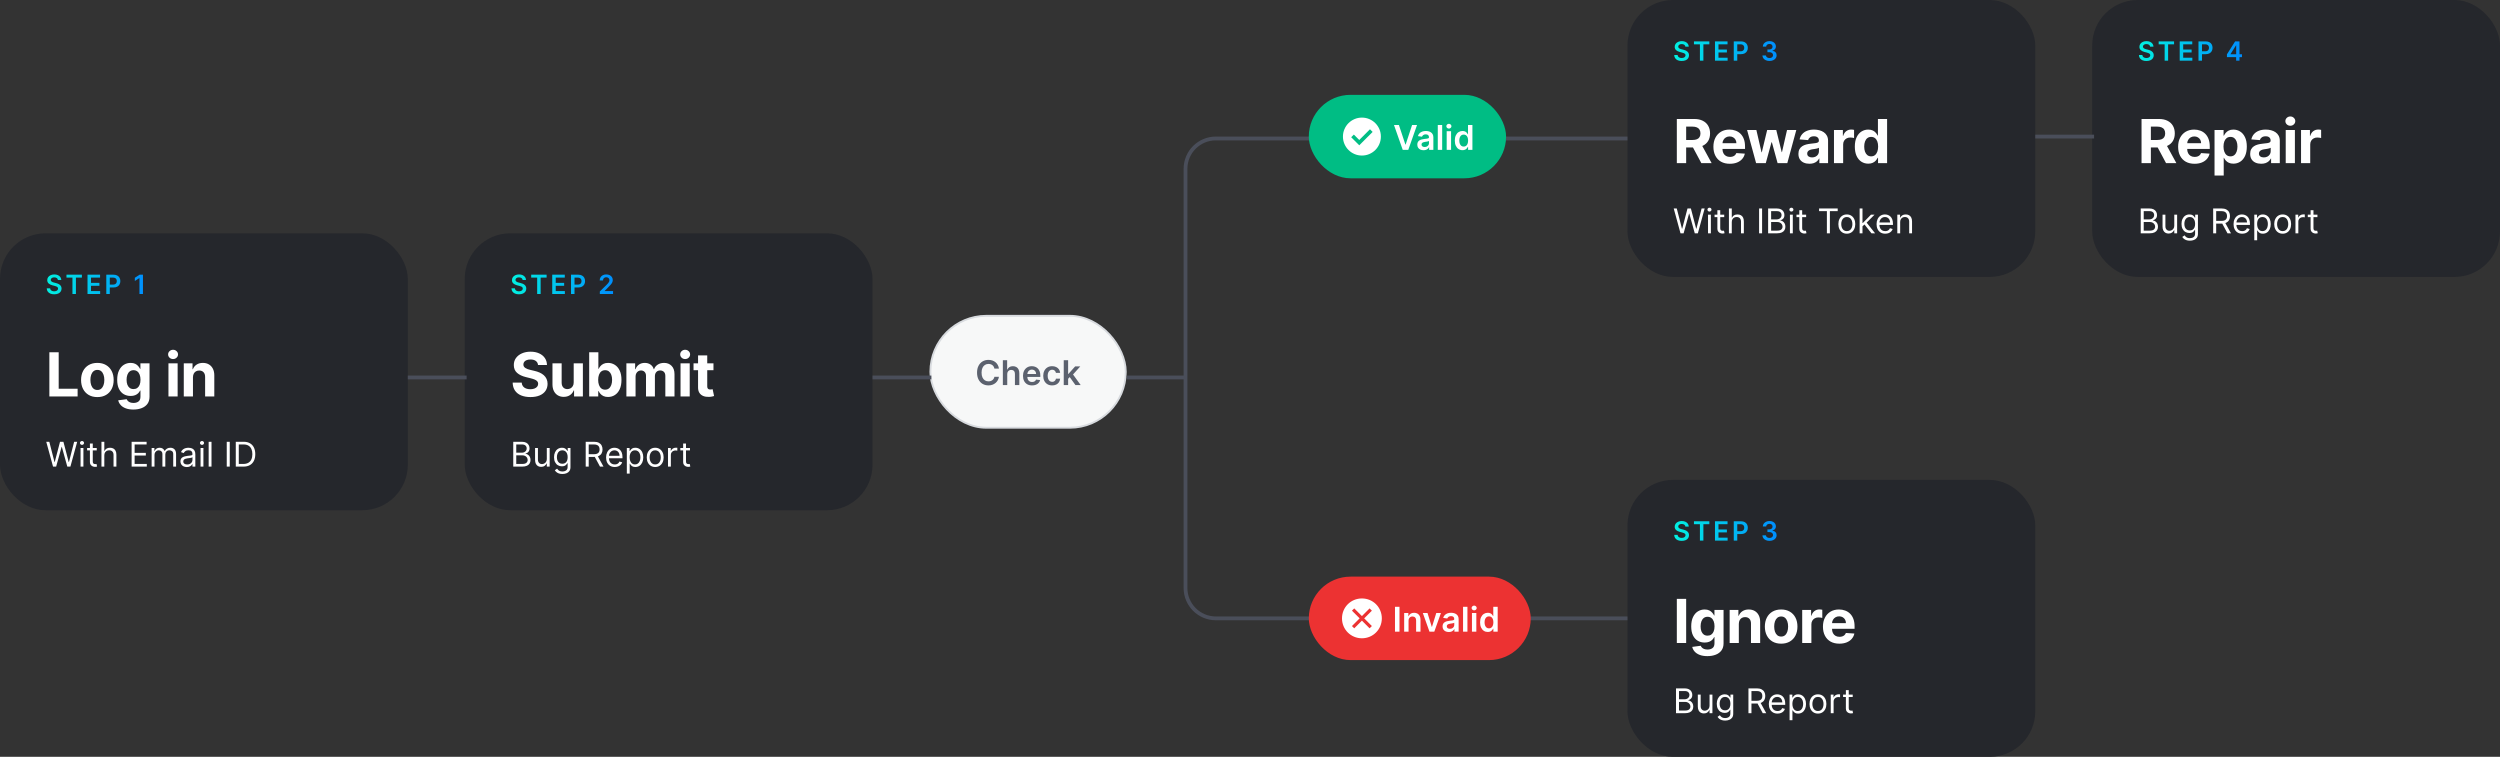 <svg width="1318" height="399" viewBox="0 0 1318 399" fill="none" xmlns="http://www.w3.org/2000/svg">
<rect x="0" y="0" width="1318" height="399" fill="#333333" stroke="none"/>
<rect x="490.5" y="166.5" width="103" height="59" rx="29.5" fill="#F7F8F8"/>
<rect x="490.5" y="166.5" width="103" height="59" rx="29.5" stroke="#D8DBDF"/>
<path d="M526.635 194.326H524.244C524.176 193.934 524.051 193.587 523.867 193.284C523.684 192.977 523.456 192.717 523.183 192.504C522.911 192.291 522.6 192.131 522.25 192.025C521.905 191.914 521.532 191.859 521.132 191.859C520.42 191.859 519.789 192.038 519.24 192.396C518.69 192.749 518.259 193.269 517.948 193.955C517.637 194.637 517.482 195.47 517.482 196.455C517.482 197.456 517.637 198.3 517.948 198.986C518.264 199.668 518.694 200.183 519.24 200.533C519.789 200.878 520.418 201.05 521.125 201.05C521.517 201.05 521.884 200.999 522.225 200.897C522.57 200.79 522.879 200.635 523.151 200.43C523.428 200.226 523.661 199.974 523.848 199.676C524.04 199.378 524.172 199.037 524.244 198.653L526.635 198.666C526.546 199.288 526.352 199.872 526.053 200.418C525.759 200.963 525.374 201.445 524.896 201.862C524.419 202.276 523.861 202.599 523.222 202.834C522.583 203.064 521.873 203.179 521.093 203.179C519.943 203.179 518.916 202.913 518.012 202.38C517.109 201.847 516.397 201.078 515.877 200.072C515.357 199.067 515.097 197.861 515.097 196.455C515.097 195.044 515.36 193.838 515.884 192.837C516.408 191.831 517.122 191.062 518.025 190.529C518.928 189.996 519.951 189.73 521.093 189.73C521.822 189.73 522.499 189.832 523.126 190.037C523.752 190.241 524.311 190.542 524.801 190.938C525.291 191.33 525.693 191.812 526.009 192.383C526.328 192.95 526.537 193.597 526.635 194.326ZM531.018 197.247V203H528.705V189.909H530.967V194.85H531.082C531.313 194.296 531.668 193.859 532.15 193.54C532.636 193.216 533.254 193.054 534.004 193.054C534.685 193.054 535.28 193.197 535.787 193.482C536.294 193.768 536.686 194.185 536.963 194.735C537.244 195.285 537.385 195.956 537.385 196.749V203H535.071V197.107C535.071 196.446 534.901 195.933 534.56 195.566C534.223 195.195 533.75 195.01 533.141 195.01C532.732 195.01 532.365 195.099 532.041 195.278C531.722 195.453 531.47 195.707 531.287 196.039C531.108 196.371 531.018 196.774 531.018 197.247ZM544.09 203.192C543.106 203.192 542.256 202.987 541.54 202.578C540.828 202.165 540.281 201.581 539.897 200.827C539.513 200.068 539.322 199.175 539.322 198.148C539.322 197.138 539.513 196.252 539.897 195.489C540.285 194.722 540.826 194.126 541.521 193.7C542.215 193.269 543.031 193.054 543.969 193.054C544.574 193.054 545.145 193.152 545.682 193.348C546.223 193.54 546.7 193.838 547.114 194.243C547.531 194.648 547.859 195.163 548.098 195.79C548.337 196.412 548.456 197.153 548.456 198.014V198.724H540.408V197.164H546.238C546.234 196.721 546.138 196.327 545.95 195.982C545.763 195.632 545.501 195.357 545.164 195.157C544.832 194.957 544.444 194.857 544.001 194.857C543.528 194.857 543.112 194.972 542.754 195.202C542.396 195.428 542.117 195.726 541.917 196.097C541.721 196.463 541.621 196.866 541.616 197.305V198.666C541.616 199.237 541.721 199.727 541.93 200.136C542.138 200.541 542.43 200.852 542.805 201.07C543.18 201.283 543.619 201.389 544.122 201.389C544.459 201.389 544.763 201.342 545.036 201.249C545.309 201.151 545.545 201.008 545.746 200.82C545.946 200.633 546.097 200.401 546.2 200.124L548.36 200.366C548.224 200.937 547.964 201.436 547.58 201.862C547.201 202.284 546.715 202.612 546.123 202.847C545.531 203.077 544.853 203.192 544.09 203.192ZM554.696 203.192C553.716 203.192 552.874 202.977 552.171 202.546C551.472 202.116 550.933 201.521 550.554 200.763C550.179 200 549.992 199.122 549.992 198.129C549.992 197.132 550.183 196.252 550.567 195.489C550.95 194.722 551.492 194.126 552.191 193.7C552.894 193.269 553.725 193.054 554.683 193.054C555.48 193.054 556.186 193.201 556.799 193.495C557.417 193.785 557.909 194.196 558.276 194.729C558.642 195.257 558.851 195.875 558.902 196.582H556.691C556.601 196.109 556.388 195.715 556.051 195.4C555.719 195.08 555.274 194.92 554.715 194.92C554.242 194.92 553.827 195.048 553.469 195.304C553.111 195.555 552.832 195.918 552.632 196.391C552.436 196.864 552.338 197.43 552.338 198.091C552.338 198.76 552.436 199.335 552.632 199.817C552.828 200.294 553.102 200.663 553.456 200.923C553.814 201.178 554.234 201.306 554.715 201.306C555.056 201.306 555.361 201.242 555.629 201.114C555.902 200.982 556.13 200.793 556.313 200.545C556.497 200.298 556.622 199.998 556.691 199.644H558.902C558.847 200.339 558.642 200.955 558.289 201.491C557.935 202.024 557.453 202.442 556.844 202.744C556.235 203.043 555.519 203.192 554.696 203.192ZM562.912 199.919L562.905 197.126H563.276L566.804 193.182H569.508L565.168 198.014H564.689L562.912 199.919ZM560.802 203V189.909H563.116V203H560.802ZM566.964 203L563.768 198.532L565.328 196.902L569.732 203H566.964Z" fill="#5B616E"/>
<rect y="123" width="215" height="146" rx="24" fill="#25272C"/>
<path d="M30.538 147.617C30.491 147.183 30.296 146.845 29.951 146.603C29.61 146.361 29.166 146.24 28.619 146.24C28.234 146.24 27.904 146.298 27.629 146.414C27.354 146.53 27.144 146.687 26.998 146.886C26.852 147.085 26.777 147.312 26.774 147.567C26.774 147.78 26.822 147.964 26.918 148.119C27.018 148.275 27.152 148.408 27.321 148.517C27.49 148.623 27.677 148.713 27.883 148.786C28.088 148.858 28.296 148.92 28.504 148.969L29.459 149.208C29.843 149.298 30.213 149.419 30.567 149.571C30.925 149.723 31.245 149.916 31.527 150.148C31.812 150.38 32.037 150.66 32.203 150.988C32.369 151.316 32.452 151.701 32.452 152.141C32.452 152.738 32.299 153.263 31.994 153.717C31.689 154.168 31.249 154.521 30.672 154.776C30.099 155.028 29.404 155.154 28.589 155.154C27.797 155.154 27.109 155.031 26.526 154.786C25.945 154.541 25.491 154.183 25.163 153.712C24.838 153.242 24.663 152.668 24.636 151.992H26.451C26.477 152.347 26.587 152.642 26.779 152.877C26.971 153.112 27.222 153.288 27.53 153.404C27.841 153.52 28.189 153.578 28.574 153.578C28.975 153.578 29.326 153.518 29.628 153.399C29.933 153.277 30.171 153.107 30.344 152.892C30.516 152.673 30.604 152.418 30.607 152.126C30.604 151.861 30.526 151.643 30.374 151.47C30.221 151.295 30.007 151.149 29.732 151.033C29.46 150.913 29.142 150.807 28.778 150.714L27.619 150.416C26.781 150.201 26.118 149.874 25.631 149.437C25.147 148.996 24.905 148.411 24.905 147.682C24.905 147.082 25.067 146.557 25.392 146.106C25.72 145.655 26.166 145.305 26.729 145.057C27.293 144.805 27.931 144.679 28.643 144.679C29.366 144.679 29.999 144.805 30.543 145.057C31.09 145.305 31.519 145.652 31.83 146.096C32.142 146.537 32.303 147.044 32.312 147.617H30.538ZM35.049 146.364V144.818H43.172V146.364H40.025V155H38.196V146.364H35.049ZM46.138 155V144.818H52.76V146.364H47.983V149.129H52.417V150.675H47.983V153.454H52.8V155H46.138ZM56.042 155V144.818H59.86C60.642 144.818 61.299 144.964 61.829 145.256C62.363 145.547 62.765 145.948 63.037 146.459C63.312 146.966 63.45 147.543 63.45 148.189C63.45 148.842 63.312 149.422 63.037 149.929C62.762 150.436 62.356 150.835 61.819 151.127C61.282 151.415 60.621 151.56 59.836 151.56H57.305V150.043H59.587C60.044 150.043 60.419 149.964 60.711 149.805C61.002 149.646 61.218 149.427 61.357 149.148C61.499 148.87 61.571 148.55 61.571 148.189C61.571 147.828 61.499 147.509 61.357 147.234C61.218 146.959 61.001 146.746 60.706 146.593C60.414 146.437 60.038 146.359 59.577 146.359H57.887V155H56.042ZM75.367 144.818V155H73.522V146.613H73.462L71.081 148.134V146.444L73.612 144.818H75.367Z" fill="url(#paint0_linear_101_4028)"/>
<path d="M26.023 209V185.727H30.943V204.943H40.92V209H26.023ZM51.334 209.341C49.569 209.341 48.043 208.966 46.755 208.216C45.475 207.458 44.486 206.405 43.789 205.057C43.092 203.701 42.743 202.129 42.743 200.341C42.743 198.538 43.092 196.962 43.789 195.614C44.486 194.258 45.475 193.205 46.755 192.455C48.043 191.697 49.569 191.318 51.334 191.318C53.1 191.318 54.622 191.697 55.903 192.455C57.191 193.205 58.183 194.258 58.88 195.614C59.577 196.962 59.925 198.538 59.925 200.341C59.925 202.129 59.577 203.701 58.88 205.057C58.183 206.405 57.191 207.458 55.903 208.216C54.622 208.966 53.1 209.341 51.334 209.341ZM51.357 205.591C52.16 205.591 52.831 205.364 53.368 204.909C53.906 204.447 54.312 203.818 54.584 203.023C54.865 202.227 55.005 201.322 55.005 200.307C55.005 199.292 54.865 198.386 54.584 197.591C54.312 196.795 53.906 196.167 53.368 195.705C52.831 195.242 52.16 195.011 51.357 195.011C50.547 195.011 49.865 195.242 49.312 195.705C48.766 196.167 48.353 196.795 48.073 197.591C47.8 198.386 47.664 199.292 47.664 200.307C47.664 201.322 47.8 202.227 48.073 203.023C48.353 203.818 48.766 204.447 49.312 204.909C49.865 205.364 50.547 205.591 51.357 205.591ZM70.297 215.909C68.728 215.909 67.384 215.693 66.263 215.261C65.149 214.837 64.263 214.258 63.603 213.523C62.944 212.788 62.516 211.962 62.319 211.045L66.797 210.443C66.933 210.792 67.149 211.117 67.444 211.42C67.74 211.723 68.13 211.966 68.615 212.148C69.107 212.337 69.706 212.432 70.41 212.432C71.463 212.432 72.331 212.174 73.013 211.659C73.702 211.152 74.047 210.299 74.047 209.102V205.909H73.842C73.63 206.394 73.312 206.852 72.888 207.284C72.463 207.716 71.918 208.068 71.251 208.341C70.585 208.614 69.789 208.75 68.865 208.75C67.554 208.75 66.361 208.447 65.285 207.841C64.217 207.227 63.365 206.292 62.728 205.034C62.1 203.769 61.785 202.17 61.785 200.239C61.785 198.261 62.107 196.61 62.751 195.284C63.395 193.958 64.251 192.966 65.319 192.307C66.395 191.648 67.573 191.318 68.853 191.318C69.831 191.318 70.649 191.485 71.308 191.818C71.967 192.144 72.498 192.553 72.899 193.045C73.308 193.53 73.623 194.008 73.842 194.477H74.024V191.545H78.831V209.17C78.831 210.655 78.467 211.898 77.74 212.898C77.013 213.898 76.005 214.648 74.717 215.148C73.437 215.655 71.963 215.909 70.297 215.909ZM70.399 205.114C71.179 205.114 71.838 204.92 72.376 204.534C72.922 204.14 73.338 203.58 73.626 202.852C73.922 202.117 74.069 201.239 74.069 200.216C74.069 199.193 73.925 198.307 73.638 197.557C73.35 196.799 72.933 196.212 72.388 195.795C71.842 195.379 71.179 195.17 70.399 195.17C69.603 195.17 68.933 195.386 68.388 195.818C67.842 196.242 67.429 196.833 67.149 197.591C66.869 198.348 66.728 199.223 66.728 200.216C66.728 201.223 66.869 202.095 67.149 202.83C67.437 203.557 67.85 204.121 68.388 204.523C68.933 204.917 69.603 205.114 70.399 205.114ZM88.809 209V191.545H93.65V209H88.809ZM91.241 189.295C90.521 189.295 89.904 189.057 89.389 188.58C88.881 188.095 88.627 187.515 88.627 186.841C88.627 186.174 88.881 185.602 89.389 185.125C89.904 184.64 90.521 184.398 91.241 184.398C91.961 184.398 92.575 184.64 93.082 185.125C93.597 185.602 93.855 186.174 93.855 186.841C93.855 187.515 93.597 188.095 93.082 188.58C92.575 189.057 91.961 189.295 91.241 189.295ZM101.729 198.909V209H96.888V191.545H101.502V194.625H101.706C102.093 193.61 102.74 192.807 103.649 192.216C104.559 191.617 105.661 191.318 106.956 191.318C108.168 191.318 109.225 191.583 110.127 192.114C111.028 192.644 111.729 193.402 112.229 194.386C112.729 195.364 112.979 196.53 112.979 197.886V209H108.138V198.75C108.146 197.682 107.873 196.848 107.32 196.25C106.767 195.644 106.005 195.341 105.036 195.341C104.384 195.341 103.809 195.481 103.309 195.761C102.816 196.042 102.43 196.451 102.149 196.989C101.877 197.519 101.737 198.159 101.729 198.909Z" fill="white"/>
<path d="M27.963 246L24.384 232.909H25.994L28.73 243.571H28.858L31.645 232.909H33.435L36.222 243.571H36.349L39.085 232.909H40.696L37.117 246H35.48L32.591 235.568H32.489L29.599 246H27.963ZM42.467 246V236.182H43.975V246H42.467ZM43.234 234.545C42.94 234.545 42.686 234.445 42.473 234.245C42.264 234.045 42.16 233.804 42.16 233.523C42.16 233.241 42.264 233.001 42.473 232.8C42.686 232.6 42.94 232.5 43.234 232.5C43.528 232.5 43.779 232.6 43.988 232.8C44.201 233.001 44.307 233.241 44.307 233.523C44.307 233.804 44.201 234.045 43.988 234.245C43.779 234.445 43.528 234.545 43.234 234.545ZM51.008 236.182V237.46H45.92V236.182H51.008ZM47.403 233.83H48.911V243.188C48.911 243.614 48.973 243.933 49.097 244.146C49.225 244.355 49.386 244.496 49.583 244.568C49.783 244.636 49.994 244.67 50.215 244.67C50.382 244.67 50.518 244.662 50.624 244.645C50.731 244.624 50.816 244.607 50.88 244.594L51.187 245.949C51.085 245.987 50.942 246.026 50.759 246.064C50.575 246.107 50.343 246.128 50.062 246.128C49.636 246.128 49.218 246.036 48.809 245.853C48.404 245.67 48.068 245.391 47.799 245.016C47.535 244.641 47.403 244.168 47.403 243.597V233.83ZM54.997 240.094V246H53.488V232.909H54.997V237.716H55.124C55.355 237.209 55.7 236.806 56.16 236.508C56.624 236.205 57.242 236.054 58.014 236.054C58.683 236.054 59.269 236.188 59.772 236.457C60.274 236.721 60.664 237.128 60.941 237.678C61.222 238.223 61.363 238.918 61.363 239.761V246H59.855V239.864C59.855 239.084 59.652 238.481 59.247 238.055C58.847 237.624 58.291 237.409 57.579 237.409C57.085 237.409 56.642 237.513 56.249 237.722C55.862 237.931 55.555 238.236 55.329 238.636C55.107 239.037 54.997 239.523 54.997 240.094ZM69.39 246V232.909H77.29V234.315H70.975V238.739H76.881V240.145H70.975V244.594H77.393V246H69.39ZM79.943 246V236.182H81.401V237.716H81.528C81.733 237.192 82.063 236.785 82.519 236.495C82.975 236.201 83.523 236.054 84.162 236.054C84.81 236.054 85.349 236.201 85.779 236.495C86.214 236.785 86.553 237.192 86.796 237.716H86.898C87.149 237.209 87.526 236.806 88.029 236.508C88.532 236.205 89.135 236.054 89.838 236.054C90.716 236.054 91.434 236.329 91.992 236.879C92.55 237.424 92.829 238.274 92.829 239.429V246H91.321V239.429C91.321 238.705 91.123 238.187 90.727 237.876C90.33 237.565 89.864 237.409 89.327 237.409C88.636 237.409 88.102 237.618 87.722 238.036C87.343 238.449 87.153 238.973 87.153 239.608V246H85.619V239.276C85.619 238.717 85.438 238.268 85.076 237.927C84.714 237.582 84.247 237.409 83.676 237.409C83.284 237.409 82.918 237.513 82.577 237.722C82.24 237.931 81.967 238.221 81.758 238.592C81.554 238.958 81.452 239.382 81.452 239.864V246H79.943ZM98.477 246.23C97.855 246.23 97.29 246.113 96.783 245.879C96.276 245.64 95.873 245.297 95.575 244.849C95.277 244.398 95.127 243.852 95.127 243.213C95.127 242.651 95.238 242.195 95.46 241.845C95.681 241.491 95.978 241.214 96.348 241.014C96.719 240.814 97.128 240.665 97.576 240.567C98.027 240.464 98.481 240.384 98.937 240.324C99.534 240.247 100.017 240.19 100.388 240.151C100.763 240.109 101.036 240.038 101.206 239.94C101.381 239.842 101.468 239.672 101.468 239.429V239.378C101.468 238.747 101.296 238.257 100.951 237.908C100.61 237.558 100.092 237.384 99.397 237.384C98.677 237.384 98.113 237.541 97.704 237.857C97.294 238.172 97.007 238.509 96.841 238.866L95.409 238.355C95.664 237.759 96.005 237.294 96.431 236.962C96.862 236.625 97.331 236.391 97.838 236.259C98.349 236.122 98.852 236.054 99.346 236.054C99.662 236.054 100.024 236.092 100.433 236.169C100.846 236.241 101.245 236.393 101.628 236.623C102.016 236.853 102.338 237.2 102.593 237.665C102.849 238.129 102.977 238.751 102.977 239.531V246H101.468V244.67H101.392C101.289 244.884 101.119 245.112 100.88 245.354C100.642 245.597 100.324 245.804 99.928 245.974C99.532 246.145 99.048 246.23 98.477 246.23ZM98.707 244.875C99.304 244.875 99.806 244.758 100.216 244.523C100.629 244.289 100.94 243.987 101.149 243.616C101.362 243.245 101.468 242.855 101.468 242.446V241.065C101.404 241.142 101.264 241.212 101.047 241.276C100.833 241.336 100.586 241.389 100.305 241.436C100.028 241.479 99.757 241.517 99.493 241.551C99.233 241.581 99.022 241.607 98.86 241.628C98.468 241.679 98.102 241.762 97.761 241.877C97.424 241.988 97.152 242.156 96.943 242.382C96.738 242.604 96.636 242.906 96.636 243.29C96.636 243.814 96.83 244.21 97.218 244.479C97.61 244.743 98.106 244.875 98.707 244.875ZM105.73 246V236.182H107.239V246H105.73ZM106.497 234.545C106.203 234.545 105.95 234.445 105.737 234.245C105.528 234.045 105.423 233.804 105.423 233.523C105.423 233.241 105.528 233.001 105.737 232.8C105.95 232.6 106.203 232.5 106.497 232.5C106.791 232.5 107.043 232.6 107.252 232.8C107.465 233.001 107.571 233.241 107.571 233.523C107.571 233.804 107.465 234.045 107.252 234.245C107.043 234.445 106.791 234.545 106.497 234.545ZM111.51 232.909V246H110.002V232.909H111.51ZM121.126 232.909V246H119.54V232.909H121.126ZM128.344 246H124.304V232.909H128.523C129.793 232.909 130.879 233.171 131.783 233.695C132.686 234.215 133.379 234.963 133.86 235.939C134.342 236.911 134.582 238.074 134.582 239.429C134.582 240.793 134.339 241.967 133.854 242.951C133.368 243.931 132.661 244.685 131.732 245.214C130.803 245.738 129.673 246 128.344 246ZM125.889 244.594H128.241C129.324 244.594 130.221 244.385 130.933 243.967C131.644 243.55 132.175 242.955 132.524 242.184C132.874 241.413 133.048 240.494 133.048 239.429C133.048 238.372 132.876 237.462 132.531 236.7C132.185 235.933 131.67 235.344 130.984 234.935C130.298 234.522 129.443 234.315 128.42 234.315H125.889V244.594Z" fill="white"/>
<rect x="245" y="123" width="215" height="146" rx="24" fill="#25272C"/>
<path d="M275.538 147.617C275.491 147.183 275.296 146.845 274.951 146.603C274.61 146.361 274.165 146.24 273.619 146.24C273.234 146.24 272.904 146.298 272.629 146.414C272.354 146.53 272.144 146.687 271.998 146.886C271.852 147.085 271.777 147.312 271.774 147.567C271.774 147.78 271.822 147.964 271.918 148.119C272.018 148.275 272.152 148.408 272.321 148.517C272.49 148.623 272.677 148.713 272.883 148.786C273.088 148.858 273.295 148.92 273.504 148.969L274.459 149.208C274.843 149.298 275.213 149.419 275.567 149.571C275.925 149.723 276.245 149.916 276.527 150.148C276.812 150.38 277.037 150.66 277.203 150.988C277.369 151.316 277.452 151.701 277.452 152.141C277.452 152.738 277.299 153.263 276.994 153.717C276.689 154.168 276.249 154.521 275.672 154.776C275.098 155.028 274.404 155.154 273.589 155.154C272.797 155.154 272.109 155.031 271.526 154.786C270.946 154.541 270.491 154.183 270.163 153.712C269.839 153.242 269.663 152.668 269.636 151.992H271.451C271.478 152.347 271.587 152.642 271.779 152.877C271.971 153.112 272.222 153.288 272.53 153.404C272.841 153.52 273.189 153.578 273.574 153.578C273.975 153.578 274.326 153.518 274.628 153.399C274.933 153.277 275.171 153.107 275.344 152.892C275.516 152.673 275.604 152.418 275.607 152.126C275.604 151.861 275.526 151.643 275.374 151.47C275.221 151.295 275.007 151.149 274.732 151.033C274.46 150.913 274.142 150.807 273.778 150.714L272.619 150.416C271.781 150.201 271.118 149.874 270.631 149.437C270.147 148.996 269.905 148.411 269.905 147.682C269.905 147.082 270.067 146.557 270.392 146.106C270.72 145.655 271.166 145.305 271.729 145.057C272.293 144.805 272.931 144.679 273.643 144.679C274.366 144.679 274.999 144.805 275.543 145.057C276.089 145.305 276.519 145.652 276.83 146.096C277.142 146.537 277.303 147.044 277.312 147.617H275.538ZM280.049 146.364V144.818H288.172V146.364H285.025V155H283.196V146.364H280.049ZM291.138 155V144.818H297.76V146.364H292.983V149.129H297.417V150.675H292.983V153.454H297.8V155H291.138ZM301.042 155V144.818H304.86C305.643 144.818 306.299 144.964 306.829 145.256C307.363 145.547 307.765 145.948 308.037 146.459C308.312 146.966 308.45 147.543 308.45 148.189C308.45 148.842 308.312 149.422 308.037 149.929C307.762 150.436 307.356 150.835 306.819 151.127C306.282 151.415 305.621 151.56 304.835 151.56H302.305V150.043H304.587C305.044 150.043 305.419 149.964 305.71 149.805C306.002 149.646 306.218 149.427 306.357 149.148C306.499 148.87 306.571 148.55 306.571 148.189C306.571 147.828 306.499 147.509 306.357 147.234C306.218 146.959 306 146.746 305.706 146.593C305.414 146.437 305.038 146.359 304.577 146.359H302.887V155H301.042ZM316.225 155V153.668L319.76 150.202C320.098 149.861 320.38 149.558 320.605 149.293C320.83 149.027 321 148.771 321.112 148.522C321.225 148.273 321.281 148.008 321.281 147.727C321.281 147.405 321.208 147.13 321.062 146.901C320.917 146.669 320.716 146.49 320.461 146.364C320.206 146.238 319.916 146.175 319.591 146.175C319.256 146.175 318.963 146.245 318.711 146.384C318.459 146.52 318.263 146.714 318.124 146.966C317.988 147.218 317.92 147.518 317.92 147.866H316.165C316.165 147.219 316.313 146.658 316.608 146.18C316.903 145.703 317.309 145.334 317.826 145.072C318.346 144.81 318.943 144.679 319.616 144.679C320.299 144.679 320.898 144.807 321.415 145.062C321.933 145.317 322.334 145.667 322.619 146.111C322.907 146.555 323.051 147.062 323.051 147.632C323.051 148.013 322.978 148.388 322.832 148.756C322.687 149.124 322.43 149.531 322.062 149.979C321.697 150.426 321.185 150.968 320.526 151.604L318.771 153.389V153.459H323.205V155H316.225Z" fill="url(#paint1_linear_101_4028)"/>
<path d="M283.648 192.42C283.557 191.504 283.167 190.792 282.477 190.284C281.788 189.777 280.852 189.523 279.67 189.523C278.867 189.523 278.189 189.636 277.636 189.864C277.083 190.083 276.659 190.39 276.364 190.784C276.076 191.178 275.932 191.625 275.932 192.125C275.917 192.542 276.004 192.905 276.193 193.216C276.39 193.527 276.659 193.795 277 194.023C277.341 194.242 277.735 194.436 278.182 194.602C278.629 194.761 279.106 194.898 279.614 195.011L281.705 195.511C282.72 195.739 283.652 196.042 284.5 196.42C285.348 196.799 286.083 197.265 286.705 197.818C287.326 198.371 287.807 199.023 288.148 199.773C288.496 200.523 288.674 201.383 288.682 202.352C288.674 203.777 288.311 205.011 287.591 206.057C286.879 207.095 285.848 207.902 284.5 208.477C283.159 209.045 281.542 209.33 279.648 209.33C277.769 209.33 276.133 209.042 274.739 208.466C273.352 207.89 272.269 207.038 271.489 205.909C270.716 204.773 270.311 203.367 270.273 201.693H275.034C275.087 202.473 275.311 203.125 275.705 203.648C276.106 204.163 276.64 204.553 277.307 204.818C277.981 205.076 278.742 205.205 279.591 205.205C280.424 205.205 281.148 205.083 281.761 204.841C282.383 204.598 282.864 204.261 283.205 203.83C283.545 203.398 283.716 202.902 283.716 202.341C283.716 201.818 283.561 201.379 283.25 201.023C282.947 200.667 282.5 200.364 281.909 200.114C281.326 199.864 280.61 199.636 279.761 199.432L277.227 198.795C275.265 198.318 273.716 197.572 272.58 196.557C271.443 195.542 270.879 194.174 270.886 192.455C270.879 191.045 271.254 189.814 272.011 188.761C272.777 187.708 273.826 186.886 275.159 186.295C276.492 185.705 278.008 185.409 279.705 185.409C281.432 185.409 282.939 185.705 284.227 186.295C285.523 186.886 286.53 187.708 287.25 188.761C287.97 189.814 288.341 191.034 288.364 192.42H283.648ZM302.454 201.568V191.545H307.295V209H302.647V205.83H302.465C302.071 206.852 301.416 207.674 300.499 208.295C299.59 208.917 298.48 209.227 297.17 209.227C296.003 209.227 294.976 208.962 294.09 208.432C293.204 207.902 292.511 207.148 292.011 206.17C291.518 205.193 291.268 204.023 291.261 202.659V191.545H296.101V201.795C296.109 202.826 296.386 203.64 296.931 204.239C297.476 204.837 298.208 205.136 299.124 205.136C299.708 205.136 300.253 205.004 300.761 204.739C301.268 204.466 301.677 204.064 301.988 203.534C302.306 203.004 302.461 202.348 302.454 201.568ZM310.618 209V185.727H315.459V194.477H315.606C315.818 194.008 316.125 193.53 316.527 193.045C316.936 192.553 317.466 192.144 318.118 191.818C318.777 191.485 319.595 191.318 320.572 191.318C321.845 191.318 323.019 191.652 324.095 192.318C325.171 192.977 326.031 193.973 326.675 195.307C327.318 196.633 327.64 198.295 327.64 200.295C327.64 202.242 327.326 203.886 326.697 205.227C326.076 206.561 325.228 207.572 324.152 208.261C323.084 208.943 321.887 209.284 320.561 209.284C319.622 209.284 318.822 209.129 318.163 208.818C317.512 208.508 316.978 208.117 316.561 207.648C316.144 207.17 315.826 206.689 315.606 206.205H315.39V209H310.618ZM315.356 200.273C315.356 201.311 315.5 202.216 315.788 202.989C316.076 203.761 316.493 204.364 317.038 204.795C317.584 205.22 318.247 205.432 319.027 205.432C319.815 205.432 320.481 205.216 321.027 204.784C321.572 204.345 321.985 203.739 322.265 202.966C322.553 202.186 322.697 201.288 322.697 200.273C322.697 199.265 322.557 198.379 322.277 197.614C321.997 196.848 321.584 196.25 321.038 195.818C320.493 195.386 319.822 195.17 319.027 195.17C318.239 195.17 317.572 195.379 317.027 195.795C316.489 196.212 316.076 196.803 315.788 197.568C315.5 198.333 315.356 199.235 315.356 200.273ZM330.231 209V191.545H334.844V194.625H335.049C335.412 193.602 336.018 192.795 336.867 192.205C337.715 191.614 338.731 191.318 339.912 191.318C341.109 191.318 342.128 191.617 342.969 192.216C343.81 192.807 344.371 193.61 344.651 194.625H344.833C345.189 193.625 345.833 192.826 346.765 192.227C347.704 191.621 348.814 191.318 350.094 191.318C351.723 191.318 353.045 191.837 354.06 192.875C355.083 193.905 355.594 195.367 355.594 197.261V209H350.765V198.216C350.765 197.246 350.507 196.519 349.992 196.034C349.477 195.549 348.833 195.307 348.06 195.307C347.181 195.307 346.496 195.587 346.003 196.148C345.511 196.701 345.265 197.432 345.265 198.341V209H340.571V198.114C340.571 197.258 340.325 196.576 339.833 196.068C339.348 195.561 338.708 195.307 337.912 195.307C337.375 195.307 336.89 195.443 336.458 195.716C336.034 195.981 335.696 196.356 335.446 196.841C335.196 197.318 335.071 197.879 335.071 198.523V209H330.231ZM358.778 209V191.545H363.619V209H358.778ZM361.21 189.295C360.49 189.295 359.873 189.057 359.358 188.58C358.85 188.095 358.596 187.515 358.596 186.841C358.596 186.174 358.85 185.602 359.358 185.125C359.873 184.64 360.49 184.398 361.21 184.398C361.93 184.398 362.543 184.64 363.051 185.125C363.566 185.602 363.824 186.174 363.824 186.841C363.824 187.515 363.566 188.095 363.051 188.58C362.543 189.057 361.93 189.295 361.21 189.295ZM376.141 191.545V195.182H365.63V191.545H376.141ZM368.016 187.364H372.857V203.636C372.857 204.083 372.925 204.432 373.061 204.682C373.198 204.924 373.387 205.095 373.63 205.193C373.88 205.292 374.167 205.341 374.493 205.341C374.72 205.341 374.948 205.322 375.175 205.284C375.402 205.239 375.577 205.205 375.698 205.182L376.459 208.784C376.217 208.86 375.876 208.947 375.436 209.045C374.997 209.152 374.463 209.216 373.834 209.239C372.667 209.284 371.645 209.129 370.766 208.773C369.895 208.417 369.217 207.864 368.732 207.114C368.247 206.364 368.008 205.417 368.016 204.273V187.364Z" fill="white"/>
<path d="M270.585 246V232.909H275.162C276.074 232.909 276.826 233.067 277.418 233.382C278.011 233.693 278.452 234.113 278.741 234.641C279.031 235.165 279.176 235.747 279.176 236.386C279.176 236.949 279.076 237.413 278.876 237.78C278.68 238.146 278.42 238.436 278.096 238.649C277.776 238.862 277.429 239.02 277.054 239.122V239.25C277.455 239.276 277.857 239.416 278.262 239.672C278.667 239.928 279.006 240.294 279.278 240.771C279.551 241.249 279.688 241.832 279.688 242.523C279.688 243.179 279.538 243.769 279.24 244.293C278.942 244.817 278.471 245.233 277.827 245.54C277.184 245.847 276.347 246 275.315 246H270.585ZM272.17 244.594H275.315C276.351 244.594 277.086 244.393 277.521 243.993C277.96 243.588 278.179 243.098 278.179 242.523C278.179 242.08 278.066 241.67 277.84 241.295C277.614 240.916 277.293 240.614 276.875 240.388C276.457 240.158 275.963 240.043 275.392 240.043H272.17V244.594ZM272.17 238.662H275.111C275.588 238.662 276.018 238.568 276.402 238.381C276.79 238.193 277.097 237.929 277.322 237.588C277.553 237.247 277.668 236.847 277.668 236.386C277.668 235.811 277.467 235.323 277.067 234.923C276.666 234.518 276.031 234.315 275.162 234.315H272.17V238.662ZM288.275 241.986V236.182H289.784V246H288.275V244.338H288.173C287.943 244.837 287.585 245.261 287.099 245.61C286.613 245.955 286 246.128 285.258 246.128C284.645 246.128 284.099 245.994 283.622 245.725C283.145 245.452 282.77 245.043 282.497 244.498C282.224 243.948 282.088 243.256 282.088 242.42V236.182H283.596V242.318C283.596 243.034 283.797 243.605 284.197 244.031C284.602 244.457 285.118 244.67 285.744 244.67C286.119 244.67 286.5 244.575 286.888 244.383C287.28 244.191 287.608 243.897 287.873 243.501C288.141 243.104 288.275 242.599 288.275 241.986ZM296.51 249.886C295.781 249.886 295.155 249.793 294.631 249.605C294.106 249.422 293.67 249.179 293.32 248.876C292.975 248.578 292.7 248.259 292.496 247.918L293.697 247.074C293.834 247.253 294.006 247.457 294.215 247.688C294.424 247.922 294.709 248.124 295.072 248.295C295.438 248.469 295.917 248.557 296.51 248.557C297.302 248.557 297.956 248.365 298.472 247.982C298.988 247.598 299.246 246.997 299.246 246.179V244.185H299.118C299.007 244.364 298.849 244.585 298.645 244.849C298.444 245.109 298.155 245.342 297.775 245.546C297.4 245.746 296.893 245.847 296.254 245.847C295.461 245.847 294.75 245.659 294.119 245.284C293.493 244.909 292.996 244.364 292.63 243.648C292.268 242.932 292.086 242.062 292.086 241.04C292.086 240.034 292.263 239.158 292.617 238.413C292.971 237.663 293.463 237.083 294.094 236.674C294.724 236.261 295.453 236.054 296.28 236.054C296.919 236.054 297.426 236.161 297.801 236.374C298.18 236.582 298.47 236.821 298.67 237.089C298.875 237.354 299.032 237.571 299.143 237.741H299.297V236.182H300.754V246.281C300.754 247.125 300.562 247.811 300.179 248.339C299.8 248.872 299.288 249.262 298.645 249.509C298.006 249.761 297.294 249.886 296.51 249.886ZM296.459 244.491C297.064 244.491 297.575 244.353 297.993 244.076C298.41 243.799 298.728 243.401 298.945 242.881C299.162 242.361 299.271 241.739 299.271 241.014C299.271 240.307 299.165 239.683 298.952 239.141C298.738 238.6 298.423 238.176 298.006 237.869C297.588 237.562 297.072 237.409 296.459 237.409C295.819 237.409 295.287 237.571 294.861 237.895C294.439 238.219 294.121 238.653 293.908 239.199C293.699 239.744 293.595 240.349 293.595 241.014C293.595 241.696 293.702 242.299 293.915 242.823C294.132 243.343 294.452 243.752 294.873 244.05C295.3 244.344 295.828 244.491 296.459 244.491ZM308.782 246V232.909H313.206C314.229 232.909 315.068 233.084 315.724 233.433C316.381 233.778 316.866 234.254 317.182 234.859C317.497 235.464 317.655 236.152 317.655 236.923C317.655 237.695 317.497 238.379 317.182 238.975C316.866 239.572 316.383 240.04 315.731 240.381C315.079 240.718 314.246 240.886 313.231 240.886H309.652V239.455H313.18C313.879 239.455 314.442 239.352 314.868 239.148C315.298 238.943 315.609 238.653 315.801 238.278C315.997 237.899 316.095 237.447 316.095 236.923C316.095 236.399 315.997 235.941 315.801 235.549C315.605 235.157 315.292 234.854 314.861 234.641C314.431 234.424 313.862 234.315 313.155 234.315H310.368V246H308.782ZM314.944 240.119L318.166 246H316.325L313.155 240.119H314.944ZM324.103 246.205C323.157 246.205 322.341 245.996 321.654 245.578C320.973 245.156 320.446 244.568 320.076 243.814C319.709 243.055 319.526 242.173 319.526 241.168C319.526 240.162 319.709 239.276 320.076 238.509C320.446 237.737 320.962 237.136 321.623 236.706C322.287 236.271 323.063 236.054 323.949 236.054C324.461 236.054 324.966 236.139 325.464 236.31C325.963 236.48 326.417 236.757 326.826 237.141C327.235 237.52 327.561 238.023 327.804 238.649C328.047 239.276 328.168 240.047 328.168 240.963V241.602H320.6V240.298H326.634C326.634 239.744 326.523 239.25 326.301 238.815C326.084 238.381 325.773 238.038 325.368 237.786C324.968 237.535 324.495 237.409 323.949 237.409C323.348 237.409 322.828 237.558 322.39 237.857C321.955 238.151 321.62 238.534 321.386 239.007C321.152 239.48 321.034 239.987 321.034 240.528V241.398C321.034 242.139 321.162 242.768 321.418 243.283C321.678 243.795 322.038 244.185 322.498 244.453C322.958 244.717 323.493 244.849 324.103 244.849C324.499 244.849 324.857 244.794 325.176 244.683C325.5 244.568 325.779 244.398 326.014 244.172C326.248 243.942 326.429 243.656 326.557 243.315L328.015 243.724C327.861 244.219 327.603 244.653 327.241 245.028C326.879 245.399 326.431 245.689 325.899 245.898C325.366 246.102 324.767 246.205 324.103 246.205ZM330.463 249.682V236.182H331.92V237.741H332.099C332.21 237.571 332.363 237.354 332.559 237.089C332.76 236.821 333.045 236.582 333.416 236.374C333.791 236.161 334.298 236.054 334.937 236.054C335.764 236.054 336.493 236.261 337.123 236.674C337.754 237.087 338.246 237.673 338.6 238.432C338.953 239.19 339.13 240.085 339.13 241.116C339.13 242.156 338.953 243.058 338.6 243.82C338.246 244.579 337.756 245.167 337.13 245.585C336.503 245.998 335.781 246.205 334.963 246.205C334.332 246.205 333.827 246.1 333.448 245.891C333.069 245.678 332.777 245.437 332.572 245.169C332.368 244.896 332.21 244.67 332.099 244.491H331.971V249.682H330.463ZM331.946 241.091C331.946 241.832 332.054 242.487 332.272 243.053C332.489 243.616 332.806 244.057 333.224 244.376C333.642 244.692 334.153 244.849 334.758 244.849C335.389 244.849 335.915 244.683 336.337 244.351C336.763 244.014 337.083 243.562 337.296 242.996C337.513 242.425 337.622 241.79 337.622 241.091C337.622 240.401 337.515 239.778 337.302 239.224C337.093 238.666 336.776 238.225 336.35 237.901C335.928 237.573 335.397 237.409 334.758 237.409C334.145 237.409 333.629 237.565 333.211 237.876C332.794 238.183 332.478 238.613 332.265 239.167C332.052 239.717 331.946 240.358 331.946 241.091ZM345.42 246.205C344.534 246.205 343.756 245.994 343.087 245.572C342.422 245.15 341.902 244.56 341.527 243.801C341.157 243.043 340.971 242.156 340.971 241.142C340.971 240.119 341.157 239.227 341.527 238.464C341.902 237.701 342.422 237.109 343.087 236.687C343.756 236.265 344.534 236.054 345.42 236.054C346.306 236.054 347.082 236.265 347.747 236.687C348.416 237.109 348.936 237.701 349.306 238.464C349.681 239.227 349.869 240.119 349.869 241.142C349.869 242.156 349.681 243.043 349.306 243.801C348.936 244.56 348.416 245.15 347.747 245.572C347.082 245.994 346.306 246.205 345.42 246.205ZM345.42 244.849C346.093 244.849 346.647 244.677 347.082 244.332C347.517 243.987 347.838 243.533 348.047 242.97C348.256 242.408 348.36 241.798 348.36 241.142C348.36 240.486 348.256 239.874 348.047 239.308C347.838 238.741 347.517 238.283 347.082 237.933C346.647 237.584 346.093 237.409 345.42 237.409C344.747 237.409 344.193 237.584 343.758 237.933C343.324 238.283 343.002 238.741 342.793 239.308C342.584 239.874 342.48 240.486 342.48 241.142C342.48 241.798 342.584 242.408 342.793 242.97C343.002 243.533 343.324 243.987 343.758 244.332C344.193 244.677 344.747 244.849 345.42 244.849ZM352.172 246V236.182H353.629V237.665H353.731C353.91 237.179 354.234 236.785 354.703 236.482C355.172 236.18 355.7 236.028 356.288 236.028C356.399 236.028 356.537 236.031 356.704 236.035C356.87 236.039 356.996 236.045 357.081 236.054V237.588C357.03 237.575 356.912 237.556 356.729 237.531C356.55 237.501 356.361 237.486 356.16 237.486C355.683 237.486 355.257 237.586 354.882 237.786C354.511 237.982 354.217 238.255 354 238.604C353.787 238.95 353.68 239.344 353.68 239.787V246H352.172ZM363.754 236.182V237.46H358.666V236.182H363.754ZM360.149 233.83H361.657V243.188C361.657 243.614 361.719 243.933 361.843 244.146C361.971 244.355 362.133 244.496 362.329 244.568C362.529 244.636 362.74 244.67 362.961 244.67C363.128 244.67 363.264 244.662 363.371 244.645C363.477 244.624 363.562 244.607 363.626 244.594L363.933 245.949C363.831 245.987 363.688 246.026 363.505 246.064C363.322 246.107 363.089 246.128 362.808 246.128C362.382 246.128 361.964 246.036 361.555 245.853C361.15 245.67 360.814 245.391 360.545 245.016C360.281 244.641 360.149 244.168 360.149 243.597V233.83Z" fill="white"/>
<rect x="858" width="215" height="146" rx="24" fill="#25272C"/>
<path d="M888.538 24.617C888.491 24.183 888.296 23.845 887.951 23.603C887.61 23.361 887.165 23.24 886.619 23.24C886.234 23.24 885.904 23.298 885.629 23.414C885.354 23.53 885.144 23.688 884.998 23.886C884.852 24.085 884.777 24.312 884.774 24.567C884.774 24.78 884.822 24.963 884.918 25.119C885.018 25.275 885.152 25.408 885.321 25.517C885.49 25.623 885.677 25.713 885.883 25.785C886.088 25.858 886.295 25.92 886.504 25.97L887.459 26.208C887.843 26.298 888.213 26.419 888.567 26.571C888.925 26.724 889.245 26.916 889.527 27.148C889.812 27.38 890.037 27.66 890.203 27.988C890.369 28.316 890.452 28.701 890.452 29.141C890.452 29.738 890.299 30.263 889.994 30.717C889.689 31.168 889.249 31.521 888.672 31.776C888.098 32.028 887.404 32.154 886.589 32.154C885.797 32.154 885.109 32.032 884.526 31.786C883.946 31.541 883.491 31.183 883.163 30.712C882.839 30.242 882.663 29.668 882.636 28.992H884.451C884.478 29.347 884.587 29.642 884.779 29.877C884.971 30.113 885.222 30.288 885.53 30.404C885.841 30.52 886.189 30.578 886.574 30.578C886.975 30.578 887.326 30.518 887.628 30.399C887.933 30.276 888.171 30.108 888.344 29.892C888.516 29.673 888.604 29.418 888.607 29.126C888.604 28.861 888.526 28.642 888.374 28.47C888.221 28.294 888.007 28.149 887.732 28.033C887.46 27.913 887.142 27.807 886.778 27.715L885.619 27.416C884.781 27.201 884.118 26.874 883.631 26.437C883.147 25.996 882.905 25.411 882.905 24.682C882.905 24.082 883.067 23.557 883.392 23.106C883.72 22.655 884.166 22.305 884.729 22.057C885.293 21.805 885.931 21.679 886.643 21.679C887.366 21.679 887.999 21.805 888.543 22.057C889.089 22.305 889.519 22.652 889.83 23.096C890.142 23.537 890.303 24.044 890.312 24.617H888.538ZM893.049 23.364V21.818H901.172V23.364H898.025V32H896.196V23.364H893.049ZM904.138 32V21.818H910.76V23.364H905.983V26.129H910.417V27.675H905.983V30.454H910.8V32H904.138ZM914.042 32V21.818H917.86C918.643 21.818 919.299 21.964 919.829 22.256C920.363 22.547 920.765 22.948 921.037 23.459C921.312 23.966 921.45 24.543 921.45 25.189C921.45 25.842 921.312 26.422 921.037 26.929C920.762 27.436 920.356 27.835 919.819 28.127C919.282 28.416 918.621 28.56 917.835 28.56H915.305V27.043H917.587C918.044 27.043 918.419 26.964 918.71 26.805C919.002 26.646 919.218 26.427 919.357 26.148C919.499 25.87 919.571 25.55 919.571 25.189C919.571 24.828 919.499 24.509 919.357 24.234C919.218 23.959 919 23.745 918.706 23.593C918.414 23.437 918.038 23.359 917.577 23.359H915.887V32H914.042ZM932.879 32.139C932.163 32.139 931.527 32.017 930.97 31.771C930.417 31.526 929.979 31.185 929.658 30.747C929.336 30.31 929.165 29.804 929.146 29.231H931.015C931.031 29.506 931.123 29.746 931.288 29.952C931.454 30.154 931.674 30.311 931.95 30.424C932.225 30.537 932.533 30.593 932.874 30.593C933.239 30.593 933.562 30.53 933.844 30.404C934.125 30.275 934.346 30.096 934.505 29.867C934.664 29.639 934.742 29.375 934.739 29.077C934.742 28.768 934.662 28.497 934.5 28.261C934.338 28.026 934.102 27.842 933.794 27.709C933.489 27.577 933.121 27.511 932.69 27.511H931.79V26.089H932.69C933.045 26.089 933.355 26.027 933.62 25.905C933.888 25.782 934.099 25.61 934.251 25.388C934.404 25.162 934.478 24.902 934.475 24.607C934.478 24.319 934.414 24.069 934.281 23.857C934.152 23.641 933.968 23.474 933.729 23.354C933.494 23.235 933.217 23.175 932.899 23.175C932.588 23.175 932.299 23.232 932.034 23.345C931.769 23.457 931.555 23.618 931.393 23.827C931.23 24.032 931.144 24.277 931.134 24.562H929.359C929.373 23.992 929.537 23.492 929.852 23.061C930.17 22.627 930.594 22.289 931.124 22.047C931.655 21.802 932.25 21.679 932.909 21.679C933.589 21.679 934.179 21.807 934.679 22.062C935.183 22.314 935.572 22.653 935.847 23.081C936.122 23.509 936.26 23.981 936.26 24.498C936.263 25.071 936.094 25.552 935.753 25.94C935.415 26.327 934.971 26.581 934.42 26.7V26.78C935.136 26.879 935.685 27.144 936.066 27.575C936.451 28.003 936.641 28.535 936.638 29.171C936.638 29.741 936.475 30.252 936.151 30.702C935.829 31.15 935.385 31.501 934.818 31.756C934.255 32.012 933.608 32.139 932.879 32.139Z" fill="url(#paint2_linear_101_4028)"/>
<path d="M884.023 86V62.727H893.205C894.962 62.727 896.462 63.042 897.705 63.67C898.955 64.292 899.905 65.174 900.557 66.318C901.216 67.454 901.545 68.792 901.545 70.329C901.545 71.875 901.212 73.204 900.545 74.318C899.879 75.424 898.913 76.273 897.648 76.864C896.39 77.454 894.867 77.75 893.08 77.75H886.932V73.796H892.284C893.223 73.796 894.004 73.667 894.625 73.409C895.246 73.151 895.708 72.765 896.011 72.25C896.322 71.735 896.477 71.095 896.477 70.329C896.477 69.557 896.322 68.905 896.011 68.375C895.708 67.845 895.242 67.443 894.614 67.171C893.992 66.89 893.208 66.75 892.261 66.75H888.943V86H884.023ZM896.591 75.409L902.375 86H896.943L891.284 75.409H896.591ZM911.965 86.341C910.17 86.341 908.624 85.977 907.329 85.25C906.041 84.515 905.048 83.477 904.351 82.136C903.655 80.788 903.306 79.193 903.306 77.352C903.306 75.557 903.655 73.981 904.351 72.625C905.048 71.269 906.03 70.212 907.295 69.454C908.567 68.697 910.06 68.318 911.772 68.318C912.923 68.318 913.995 68.504 914.988 68.875C915.988 69.239 916.859 69.788 917.601 70.523C918.351 71.258 918.935 72.182 919.351 73.296C919.768 74.401 919.976 75.697 919.976 77.182V78.511H905.238V75.511H915.42C915.42 74.814 915.268 74.197 914.965 73.659C914.662 73.121 914.242 72.701 913.704 72.398C913.173 72.087 912.556 71.932 911.851 71.932C911.117 71.932 910.465 72.102 909.897 72.443C909.336 72.776 908.897 73.227 908.579 73.796C908.261 74.356 908.098 74.981 908.09 75.671V78.523C908.09 79.386 908.249 80.133 908.567 80.761C908.893 81.39 909.351 81.875 909.942 82.216C910.533 82.557 911.234 82.727 912.045 82.727C912.583 82.727 913.075 82.651 913.522 82.5C913.969 82.349 914.351 82.121 914.67 81.818C914.988 81.515 915.23 81.144 915.397 80.704L919.874 81C919.647 82.076 919.181 83.015 918.476 83.818C917.78 84.614 916.878 85.235 915.772 85.682C914.673 86.121 913.405 86.341 911.965 86.341ZM925.814 86L921.064 68.546H925.961L928.666 80.273H928.825L931.643 68.546H936.45L939.314 80.204H939.461L942.121 68.546H947.007L942.268 86H937.143L934.143 75.023H933.927L930.927 86H925.814ZM953.927 86.329C952.813 86.329 951.821 86.136 950.949 85.75C950.078 85.356 949.389 84.776 948.881 84.011C948.381 83.239 948.131 82.276 948.131 81.125C948.131 80.155 948.309 79.341 948.665 78.682C949.021 78.023 949.506 77.492 950.12 77.091C950.733 76.689 951.43 76.386 952.211 76.182C952.999 75.977 953.824 75.833 954.688 75.75C955.703 75.644 956.521 75.546 957.143 75.454C957.764 75.356 958.214 75.212 958.495 75.023C958.775 74.833 958.915 74.553 958.915 74.182V74.114C958.915 73.394 958.688 72.837 958.233 72.443C957.786 72.049 957.15 71.852 956.324 71.852C955.453 71.852 954.76 72.046 954.245 72.432C953.73 72.811 953.389 73.288 953.222 73.864L948.745 73.5C948.972 72.439 949.419 71.523 950.086 70.75C950.752 69.97 951.612 69.371 952.665 68.954C953.726 68.53 954.953 68.318 956.347 68.318C957.317 68.318 958.245 68.432 959.131 68.659C960.025 68.886 960.817 69.239 961.506 69.716C962.203 70.193 962.752 70.807 963.154 71.557C963.555 72.299 963.756 73.189 963.756 74.227V86H959.165V83.579H959.029C958.749 84.125 958.374 84.606 957.904 85.023C957.434 85.432 956.87 85.754 956.211 85.989C955.552 86.216 954.79 86.329 953.927 86.329ZM955.313 82.989C956.025 82.989 956.654 82.849 957.199 82.568C957.745 82.28 958.173 81.894 958.483 81.409C958.794 80.924 958.949 80.375 958.949 79.761V77.909C958.798 78.008 958.589 78.099 958.324 78.182C958.067 78.258 957.775 78.329 957.449 78.398C957.124 78.458 956.798 78.515 956.472 78.568C956.146 78.614 955.851 78.655 955.586 78.693C955.018 78.776 954.521 78.909 954.097 79.091C953.673 79.273 953.343 79.519 953.108 79.829C952.874 80.133 952.756 80.511 952.756 80.966C952.756 81.625 952.995 82.129 953.472 82.477C953.957 82.818 954.571 82.989 955.313 82.989ZM966.872 86V68.546H971.565V71.591H971.747C972.065 70.508 972.599 69.689 973.349 69.136C974.099 68.576 974.963 68.296 975.94 68.296C976.182 68.296 976.444 68.311 976.724 68.341C977.004 68.371 977.251 68.413 977.463 68.466V72.761C977.235 72.693 976.921 72.633 976.52 72.579C976.118 72.526 975.751 72.5 975.417 72.5C974.705 72.5 974.069 72.655 973.508 72.966C972.955 73.269 972.516 73.693 972.19 74.239C971.872 74.784 971.713 75.413 971.713 76.125V86H966.872ZM984.945 86.284C983.619 86.284 982.418 85.943 981.343 85.261C980.274 84.572 979.426 83.561 978.797 82.227C978.176 80.886 977.865 79.242 977.865 77.296C977.865 75.296 978.187 73.633 978.831 72.307C979.475 70.974 980.331 69.977 981.399 69.318C982.475 68.651 983.653 68.318 984.934 68.318C985.911 68.318 986.725 68.485 987.377 68.818C988.036 69.144 988.566 69.553 988.968 70.046C989.377 70.53 989.687 71.008 989.899 71.477H990.047V62.727H994.877V86H990.104V83.204H989.899C989.672 83.689 989.35 84.171 988.934 84.648C988.524 85.117 987.99 85.508 987.331 85.818C986.68 86.129 985.884 86.284 984.945 86.284ZM986.479 82.432C987.259 82.432 987.918 82.22 988.456 81.796C989.002 81.364 989.418 80.761 989.706 79.989C990.002 79.216 990.149 78.311 990.149 77.273C990.149 76.235 990.005 75.333 989.718 74.568C989.43 73.803 989.013 73.212 988.468 72.796C987.922 72.379 987.259 72.171 986.479 72.171C985.684 72.171 985.013 72.386 984.468 72.818C983.922 73.25 983.509 73.849 983.229 74.614C982.949 75.379 982.809 76.265 982.809 77.273C982.809 78.288 982.949 79.186 983.229 79.966C983.517 80.739 983.93 81.345 984.468 81.784C985.013 82.216 985.684 82.432 986.479 82.432Z" fill="white"/>
<path d="M885.963 123L882.384 109.909H883.994L886.73 120.571H886.858L889.645 109.909H891.435L894.222 120.571H894.349L897.085 109.909H898.696L895.116 123H893.48L890.591 112.568H890.489L887.599 123H885.963ZM900.467 123V113.182H901.975V123H900.467ZM901.234 111.545C900.94 111.545 900.686 111.445 900.473 111.245C900.264 111.045 900.16 110.804 900.16 110.523C900.16 110.241 900.264 110.001 900.473 109.8C900.686 109.6 900.94 109.5 901.234 109.5C901.528 109.5 901.779 109.6 901.988 109.8C902.201 110.001 902.308 110.241 902.308 110.523C902.308 110.804 902.201 111.045 901.988 111.245C901.779 111.445 901.528 111.545 901.234 111.545ZM909.008 113.182V114.46H903.92V113.182H909.008ZM905.403 110.83H906.911V120.188C906.911 120.614 906.973 120.933 907.097 121.146C907.225 121.355 907.387 121.496 907.583 121.568C907.783 121.636 907.994 121.67 908.215 121.67C908.382 121.67 908.518 121.662 908.624 121.645C908.731 121.624 908.816 121.607 908.88 121.594L909.187 122.949C909.085 122.987 908.942 123.026 908.759 123.064C908.575 123.107 908.343 123.128 908.062 123.128C907.636 123.128 907.218 123.036 906.809 122.853C906.404 122.67 906.068 122.391 905.799 122.016C905.535 121.641 905.403 121.168 905.403 120.597V110.83ZM912.997 117.094V123H911.488V109.909H912.997V114.716H913.124C913.355 114.209 913.7 113.806 914.16 113.508C914.624 113.205 915.242 113.054 916.014 113.054C916.683 113.054 917.269 113.188 917.771 113.457C918.274 113.721 918.664 114.128 918.941 114.678C919.222 115.223 919.363 115.918 919.363 116.761V123H917.855V116.864C917.855 116.084 917.652 115.481 917.247 115.055C916.847 114.624 916.291 114.409 915.579 114.409C915.085 114.409 914.642 114.513 914.249 114.722C913.862 114.931 913.555 115.236 913.329 115.636C913.107 116.037 912.997 116.523 912.997 117.094ZM928.975 109.909V123H927.39V109.909H928.975ZM932.154 123V109.909H936.73C937.642 109.909 938.394 110.067 938.987 110.382C939.579 110.693 940.02 111.113 940.31 111.641C940.6 112.165 940.744 112.747 940.744 113.386C940.744 113.949 940.644 114.413 940.444 114.78C940.248 115.146 939.988 115.436 939.664 115.649C939.345 115.862 938.997 116.02 938.622 116.122V116.25C939.023 116.276 939.426 116.416 939.83 116.672C940.235 116.928 940.574 117.294 940.847 117.771C941.119 118.249 941.256 118.832 941.256 119.523C941.256 120.179 941.107 120.769 940.808 121.293C940.51 121.817 940.039 122.233 939.396 122.54C938.752 122.847 937.915 123 936.884 123H932.154ZM933.739 121.594H936.884C937.919 121.594 938.654 121.393 939.089 120.993C939.528 120.588 939.747 120.098 939.747 119.523C939.747 119.08 939.634 118.67 939.409 118.295C939.183 117.916 938.861 117.614 938.443 117.388C938.026 117.158 937.531 117.043 936.96 117.043H933.739V121.594ZM933.739 115.662H936.679C937.156 115.662 937.587 115.568 937.97 115.381C938.358 115.193 938.665 114.929 938.891 114.588C939.121 114.247 939.236 113.847 939.236 113.386C939.236 112.811 939.036 112.323 938.635 111.923C938.235 111.518 937.6 111.315 936.73 111.315H933.739V115.662ZM943.656 123V113.182H945.165V123H943.656ZM944.423 111.545C944.129 111.545 943.876 111.445 943.662 111.245C943.454 111.045 943.349 110.804 943.349 110.523C943.349 110.241 943.454 110.001 943.662 109.8C943.876 109.6 944.129 109.5 944.423 109.5C944.717 109.5 944.969 109.6 945.177 109.8C945.39 110.001 945.497 110.241 945.497 110.523C945.497 110.804 945.39 111.045 945.177 111.245C944.969 111.445 944.717 111.545 944.423 111.545ZM952.197 113.182V114.46H947.109V113.182H952.197ZM948.592 110.83H950.101V120.188C950.101 120.614 950.163 120.933 950.286 121.146C950.414 121.355 950.576 121.496 950.772 121.568C950.972 121.636 951.183 121.67 951.405 121.67C951.571 121.67 951.707 121.662 951.814 121.645C951.92 121.624 952.006 121.607 952.07 121.594L952.376 122.949C952.274 122.987 952.131 123.026 951.948 123.064C951.765 123.107 951.533 123.128 951.251 123.128C950.825 123.128 950.408 123.036 949.999 122.853C949.594 122.67 949.257 122.391 948.989 122.016C948.724 121.641 948.592 121.168 948.592 120.597V110.83ZM959.018 111.315V109.909H968.836V111.315H964.719V123H963.134V111.315H959.018ZM973.643 123.205C972.756 123.205 971.979 122.994 971.31 122.572C970.645 122.15 970.125 121.56 969.75 120.801C969.379 120.043 969.194 119.156 969.194 118.142C969.194 117.119 969.379 116.227 969.75 115.464C970.125 114.701 970.645 114.109 971.31 113.687C971.979 113.265 972.756 113.054 973.643 113.054C974.529 113.054 975.305 113.265 975.969 113.687C976.638 114.109 977.158 114.701 977.529 115.464C977.904 116.227 978.092 117.119 978.092 118.142C978.092 119.156 977.904 120.043 977.529 120.801C977.158 121.56 976.638 122.15 975.969 122.572C975.305 122.994 974.529 123.205 973.643 123.205ZM973.643 121.849C974.316 121.849 974.87 121.677 975.305 121.332C975.739 120.987 976.061 120.533 976.27 119.97C976.479 119.408 976.583 118.798 976.583 118.142C976.583 117.486 976.479 116.874 976.27 116.308C976.061 115.741 975.739 115.283 975.305 114.933C974.87 114.584 974.316 114.409 973.643 114.409C972.969 114.409 972.415 114.584 971.981 114.933C971.546 115.283 971.224 115.741 971.016 116.308C970.807 116.874 970.702 117.486 970.702 118.142C970.702 118.798 970.807 119.408 971.016 119.97C971.224 120.533 971.546 120.987 971.981 121.332C972.415 121.677 972.969 121.849 973.643 121.849ZM981.801 119.42L981.775 117.554H982.082L986.377 113.182H988.244L983.667 117.81H983.539L981.801 119.42ZM980.394 123V109.909H981.903V123H980.394ZM986.633 123L982.798 118.142L983.872 117.094L988.551 123H986.633ZM993.898 123.205C992.952 123.205 992.135 122.996 991.449 122.578C990.768 122.156 990.241 121.568 989.871 120.814C989.504 120.055 989.321 119.173 989.321 118.168C989.321 117.162 989.504 116.276 989.871 115.509C990.241 114.737 990.757 114.136 991.417 113.706C992.082 113.271 992.858 113.054 993.744 113.054C994.256 113.054 994.76 113.139 995.259 113.31C995.758 113.48 996.211 113.757 996.621 114.141C997.03 114.52 997.356 115.023 997.599 115.649C997.841 116.276 997.963 117.047 997.963 117.963V118.602H990.395V117.298H996.429C996.429 116.744 996.318 116.25 996.096 115.815C995.879 115.381 995.568 115.038 995.163 114.786C994.763 114.535 994.29 114.409 993.744 114.409C993.143 114.409 992.623 114.558 992.184 114.857C991.75 115.151 991.415 115.534 991.181 116.007C990.947 116.48 990.829 116.987 990.829 117.528V118.398C990.829 119.139 990.957 119.768 991.213 120.283C991.473 120.795 991.833 121.185 992.293 121.453C992.753 121.717 993.288 121.849 993.898 121.849C994.294 121.849 994.652 121.794 994.971 121.683C995.295 121.568 995.574 121.398 995.809 121.172C996.043 120.942 996.224 120.656 996.352 120.315L997.809 120.724C997.656 121.219 997.398 121.653 997.036 122.028C996.674 122.399 996.226 122.689 995.694 122.898C995.161 123.102 994.562 123.205 993.898 123.205ZM1001.77 117.094V123H1000.26V113.182H1001.72V114.716H1001.84C1002.07 114.217 1002.42 113.817 1002.89 113.514C1003.36 113.207 1003.97 113.054 1004.71 113.054C1005.37 113.054 1005.95 113.19 1006.45 113.463C1006.95 113.732 1007.34 114.141 1007.61 114.69C1007.89 115.236 1008.03 115.926 1008.03 116.761V123H1006.52V116.864C1006.52 116.092 1006.32 115.491 1005.92 115.061C1005.52 114.626 1004.97 114.409 1004.27 114.409C1003.79 114.409 1003.36 114.513 1002.98 114.722C1002.61 114.931 1002.31 115.236 1002.09 115.636C1001.87 116.037 1001.77 116.523 1001.77 117.094Z" fill="white"/>
<rect x="1103" width="215" height="146" rx="24" fill="#25272C"/>
<path d="M1133.54 24.617C1133.49 24.183 1133.3 23.845 1132.95 23.603C1132.61 23.361 1132.17 23.24 1131.62 23.24C1131.23 23.24 1130.9 23.298 1130.63 23.414C1130.35 23.53 1130.14 23.688 1130 23.886C1129.85 24.085 1129.78 24.312 1129.77 24.567C1129.77 24.78 1129.82 24.963 1129.92 25.119C1130.02 25.275 1130.15 25.408 1130.32 25.517C1130.49 25.623 1130.68 25.713 1130.88 25.785C1131.09 25.858 1131.3 25.92 1131.5 25.97L1132.46 26.208C1132.84 26.298 1133.21 26.419 1133.57 26.571C1133.93 26.724 1134.25 26.916 1134.53 27.148C1134.81 27.38 1135.04 27.66 1135.2 27.988C1135.37 28.316 1135.45 28.701 1135.45 29.141C1135.45 29.738 1135.3 30.263 1134.99 30.717C1134.69 31.168 1134.25 31.521 1133.67 31.776C1133.1 32.028 1132.4 32.154 1131.59 32.154C1130.8 32.154 1130.11 32.032 1129.53 31.786C1128.95 31.541 1128.49 31.183 1128.16 30.712C1127.84 30.242 1127.66 29.668 1127.64 28.992H1129.45C1129.48 29.347 1129.59 29.642 1129.78 29.877C1129.97 30.113 1130.22 30.288 1130.53 30.404C1130.84 30.52 1131.19 30.578 1131.57 30.578C1131.97 30.578 1132.33 30.518 1132.63 30.399C1132.93 30.276 1133.17 30.108 1133.34 29.892C1133.52 29.673 1133.6 29.418 1133.61 29.126C1133.6 28.861 1133.53 28.642 1133.37 28.47C1133.22 28.294 1133.01 28.149 1132.73 28.033C1132.46 27.913 1132.14 27.807 1131.78 27.715L1130.62 27.416C1129.78 27.201 1129.12 26.874 1128.63 26.437C1128.15 25.996 1127.9 25.411 1127.9 24.682C1127.9 24.082 1128.07 23.557 1128.39 23.106C1128.72 22.655 1129.17 22.305 1129.73 22.057C1130.29 21.805 1130.93 21.679 1131.64 21.679C1132.37 21.679 1133 21.805 1133.54 22.057C1134.09 22.305 1134.52 22.652 1134.83 23.096C1135.14 23.537 1135.3 24.044 1135.31 24.617H1133.54ZM1138.05 23.364V21.818H1146.17V23.364H1143.03V32H1141.2V23.364H1138.05ZM1149.14 32V21.818H1155.76V23.364H1150.98V26.129H1155.42V27.675H1150.98V30.454H1155.8V32H1149.14ZM1159.04 32V21.818H1162.86C1163.64 21.818 1164.3 21.964 1164.83 22.256C1165.36 22.547 1165.77 22.948 1166.04 23.459C1166.31 23.966 1166.45 24.543 1166.45 25.189C1166.45 25.842 1166.31 26.422 1166.04 26.929C1165.76 27.436 1165.36 27.835 1164.82 28.127C1164.28 28.416 1163.62 28.56 1162.84 28.56H1160.3V27.043H1162.59C1163.04 27.043 1163.42 26.964 1163.71 26.805C1164 26.646 1164.22 26.427 1164.36 26.148C1164.5 25.87 1164.57 25.55 1164.57 25.189C1164.57 24.828 1164.5 24.509 1164.36 24.234C1164.22 23.959 1164 23.745 1163.71 23.593C1163.41 23.437 1163.04 23.359 1162.58 23.359H1160.89V32H1159.04ZM1174.04 30.111V28.644L1178.36 21.818H1179.58V23.906H1178.84L1175.93 28.515V28.595H1181.96V30.111H1174.04ZM1178.9 32V29.663L1178.92 29.007V21.818H1180.66V32H1178.9Z" fill="url(#paint3_linear_101_4028)"/>
<path d="M1129.02 86V62.727H1138.2C1139.96 62.727 1141.46 63.042 1142.7 63.67C1143.95 64.292 1144.91 65.174 1145.56 66.318C1146.22 67.454 1146.55 68.792 1146.55 70.329C1146.55 71.875 1146.21 73.204 1145.55 74.318C1144.88 75.424 1143.91 76.273 1142.65 76.864C1141.39 77.454 1139.87 77.75 1138.08 77.75H1131.93V73.796H1137.28C1138.22 73.796 1139 73.667 1139.62 73.409C1140.25 73.151 1140.71 72.765 1141.01 72.25C1141.32 71.735 1141.48 71.095 1141.48 70.329C1141.48 69.557 1141.32 68.905 1141.01 68.375C1140.71 67.845 1140.24 67.443 1139.61 67.171C1138.99 66.89 1138.21 66.75 1137.26 66.75H1133.94V86H1129.02ZM1141.59 75.409L1147.38 86H1141.94L1136.28 75.409H1141.59ZM1156.97 86.341C1155.17 86.341 1153.62 85.977 1152.33 85.25C1151.04 84.515 1150.05 83.477 1149.35 82.136C1148.65 80.788 1148.31 79.193 1148.31 77.352C1148.31 75.557 1148.65 73.981 1149.35 72.625C1150.05 71.269 1151.03 70.212 1152.29 69.454C1153.57 68.697 1155.06 68.318 1156.77 68.318C1157.92 68.318 1159 68.504 1159.99 68.875C1160.99 69.239 1161.86 69.788 1162.6 70.523C1163.35 71.258 1163.93 72.182 1164.35 73.296C1164.77 74.401 1164.98 75.697 1164.98 77.182V78.511H1150.24V75.511H1160.42C1160.42 74.814 1160.27 74.197 1159.97 73.659C1159.66 73.121 1159.24 72.701 1158.7 72.398C1158.17 72.087 1157.56 71.932 1156.85 71.932C1156.12 71.932 1155.47 72.102 1154.9 72.443C1154.34 72.776 1153.9 73.227 1153.58 73.796C1153.26 74.356 1153.1 74.981 1153.09 75.671V78.523C1153.09 79.386 1153.25 80.133 1153.57 80.761C1153.89 81.39 1154.35 81.875 1154.94 82.216C1155.53 82.557 1156.23 82.727 1157.04 82.727C1157.58 82.727 1158.07 82.651 1158.52 82.5C1158.97 82.349 1159.35 82.121 1159.67 81.818C1159.99 81.515 1160.23 81.144 1160.4 80.704L1164.87 81C1164.65 82.076 1164.18 83.015 1163.48 83.818C1162.78 84.614 1161.88 85.235 1160.77 85.682C1159.67 86.121 1158.4 86.341 1156.97 86.341ZM1167.5 92.546V68.546H1172.27V71.477H1172.48C1172.7 71.008 1173 70.53 1173.4 70.046C1173.81 69.553 1174.34 69.144 1175 68.818C1175.65 68.485 1176.47 68.318 1177.45 68.318C1178.72 68.318 1179.9 68.651 1180.97 69.318C1182.05 69.977 1182.91 70.974 1183.55 72.307C1184.2 73.633 1184.52 75.296 1184.52 77.296C1184.52 79.242 1184.2 80.886 1183.58 82.227C1182.95 83.561 1182.11 84.572 1181.03 85.261C1179.96 85.943 1178.76 86.284 1177.44 86.284C1176.5 86.284 1175.7 86.129 1175.04 85.818C1174.39 85.508 1173.86 85.117 1173.44 84.648C1173.02 84.171 1172.7 83.689 1172.48 83.204H1172.34V92.546H1167.5ZM1172.23 77.273C1172.23 78.311 1172.38 79.216 1172.67 79.989C1172.95 80.761 1173.37 81.364 1173.92 81.796C1174.46 82.22 1175.12 82.432 1175.9 82.432C1176.69 82.432 1177.36 82.216 1177.9 81.784C1178.45 81.345 1178.86 80.739 1179.14 79.966C1179.43 79.186 1179.58 78.288 1179.58 77.273C1179.58 76.265 1179.43 75.379 1179.15 74.614C1178.87 73.849 1178.46 73.25 1177.92 72.818C1177.37 72.386 1176.7 72.171 1175.9 72.171C1175.12 72.171 1174.45 72.379 1173.9 72.796C1173.37 73.212 1172.95 73.803 1172.67 74.568C1172.38 75.333 1172.23 76.235 1172.23 77.273ZM1192.08 86.329C1190.97 86.329 1189.98 86.136 1189.11 85.75C1188.23 85.356 1187.54 84.776 1187.04 84.011C1186.54 83.239 1186.29 82.276 1186.29 81.125C1186.29 80.155 1186.47 79.341 1186.82 78.682C1187.18 78.023 1187.66 77.492 1188.28 77.091C1188.89 76.689 1189.59 76.386 1190.37 76.182C1191.15 75.977 1191.98 75.833 1192.84 75.75C1193.86 75.644 1194.68 75.546 1195.3 75.454C1195.92 75.356 1196.37 75.212 1196.65 75.023C1196.93 74.833 1197.07 74.553 1197.07 74.182V74.114C1197.07 73.394 1196.84 72.837 1196.39 72.443C1195.94 72.049 1195.31 71.852 1194.48 71.852C1193.61 71.852 1192.92 72.046 1192.4 72.432C1191.89 72.811 1191.54 73.288 1191.38 73.864L1186.9 73.5C1187.13 72.439 1187.58 71.523 1188.24 70.75C1188.91 69.97 1189.77 69.371 1190.82 68.954C1191.88 68.53 1193.11 68.318 1194.5 68.318C1195.47 68.318 1196.4 68.432 1197.29 68.659C1198.18 68.886 1198.97 69.239 1199.66 69.716C1200.36 70.193 1200.91 70.807 1201.31 71.557C1201.71 72.299 1201.91 73.189 1201.91 74.227V86H1197.32V83.579H1197.19C1196.9 84.125 1196.53 84.606 1196.06 85.023C1195.59 85.432 1195.03 85.754 1194.37 85.989C1193.71 86.216 1192.95 86.329 1192.08 86.329ZM1193.47 82.989C1194.18 82.989 1194.81 82.849 1195.36 82.568C1195.9 82.28 1196.33 81.894 1196.64 81.409C1196.95 80.924 1197.11 80.375 1197.11 79.761V77.909C1196.95 78.008 1196.75 78.099 1196.48 78.182C1196.22 78.258 1195.93 78.329 1195.61 78.398C1195.28 78.458 1194.95 78.515 1194.63 78.568C1194.3 78.614 1194.01 78.655 1193.74 78.693C1193.17 78.776 1192.68 78.909 1192.25 79.091C1191.83 79.273 1191.5 79.519 1191.26 79.829C1191.03 80.133 1190.91 80.511 1190.91 80.966C1190.91 81.625 1191.15 82.129 1191.63 82.477C1192.11 82.818 1192.73 82.989 1193.47 82.989ZM1205.03 86V68.546H1209.87V86H1205.03ZM1207.46 66.296C1206.74 66.296 1206.12 66.057 1205.61 65.579C1205.1 65.095 1204.85 64.515 1204.85 63.841C1204.85 63.174 1205.1 62.602 1205.61 62.125C1206.12 61.64 1206.74 61.398 1207.46 61.398C1208.18 61.398 1208.79 61.64 1209.3 62.125C1209.82 62.602 1210.07 63.174 1210.07 63.841C1210.07 64.515 1209.82 65.095 1209.3 65.579C1208.79 66.057 1208.18 66.296 1207.46 66.296ZM1213.11 86V68.546H1217.8V71.591H1217.98C1218.3 70.508 1218.83 69.689 1219.58 69.136C1220.33 68.576 1221.2 68.296 1222.18 68.296C1222.42 68.296 1222.68 68.311 1222.96 68.341C1223.24 68.371 1223.49 68.413 1223.7 68.466V72.761C1223.47 72.693 1223.16 72.633 1222.75 72.579C1222.35 72.526 1221.99 72.5 1221.65 72.5C1220.94 72.5 1220.3 72.655 1219.74 72.966C1219.19 73.269 1218.75 73.693 1218.43 74.239C1218.11 74.784 1217.95 75.413 1217.95 76.125V86H1213.11Z" fill="white"/>
<path d="M1128.59 123V109.909H1133.16C1134.07 109.909 1134.83 110.067 1135.42 110.382C1136.01 110.693 1136.45 111.113 1136.74 111.641C1137.03 112.165 1137.18 112.747 1137.18 113.386C1137.18 113.949 1137.08 114.413 1136.88 114.78C1136.68 115.146 1136.42 115.436 1136.1 115.649C1135.78 115.862 1135.43 116.02 1135.05 116.122V116.25C1135.45 116.276 1135.86 116.416 1136.26 116.672C1136.67 116.928 1137.01 117.294 1137.28 117.771C1137.55 118.249 1137.69 118.832 1137.69 119.523C1137.69 120.179 1137.54 120.769 1137.24 121.293C1136.94 121.817 1136.47 122.233 1135.83 122.54C1135.18 122.847 1134.35 123 1133.32 123H1128.59ZM1130.17 121.594H1133.32C1134.35 121.594 1135.09 121.393 1135.52 120.993C1135.96 120.588 1136.18 120.098 1136.18 119.523C1136.18 119.08 1136.07 118.67 1135.84 118.295C1135.61 117.916 1135.29 117.614 1134.88 117.388C1134.46 117.158 1133.96 117.043 1133.39 117.043H1130.17V121.594ZM1130.17 115.662H1133.11C1133.59 115.662 1134.02 115.568 1134.4 115.381C1134.79 115.193 1135.1 114.929 1135.32 114.588C1135.55 114.247 1135.67 113.847 1135.67 113.386C1135.67 112.811 1135.47 112.323 1135.07 111.923C1134.67 111.518 1134.03 111.315 1133.16 111.315H1130.17V115.662ZM1146.28 118.986V113.182H1147.78V123H1146.28V121.338H1146.17C1145.94 121.837 1145.58 122.261 1145.1 122.61C1144.61 122.955 1144 123.128 1143.26 123.128C1142.64 123.128 1142.1 122.994 1141.62 122.725C1141.14 122.452 1140.77 122.043 1140.5 121.498C1140.22 120.948 1140.09 120.256 1140.09 119.42V113.182H1141.6V119.318C1141.6 120.034 1141.8 120.605 1142.2 121.031C1142.6 121.457 1143.12 121.67 1143.74 121.67C1144.12 121.67 1144.5 121.575 1144.89 121.383C1145.28 121.191 1145.61 120.897 1145.87 120.501C1146.14 120.104 1146.28 119.599 1146.28 118.986ZM1154.51 126.886C1153.78 126.886 1153.15 126.793 1152.63 126.605C1152.11 126.422 1151.67 126.179 1151.32 125.876C1150.97 125.578 1150.7 125.259 1150.5 124.918L1151.7 124.074C1151.83 124.253 1152.01 124.457 1152.22 124.688C1152.42 124.922 1152.71 125.124 1153.07 125.295C1153.44 125.469 1153.92 125.557 1154.51 125.557C1155.3 125.557 1155.96 125.365 1156.47 124.982C1156.99 124.598 1157.25 123.997 1157.25 123.179V121.185H1157.12C1157.01 121.364 1156.85 121.585 1156.64 121.849C1156.44 122.109 1156.15 122.342 1155.78 122.546C1155.4 122.746 1154.89 122.847 1154.25 122.847C1153.46 122.847 1152.75 122.659 1152.12 122.284C1151.49 121.909 1151 121.364 1150.63 120.648C1150.27 119.932 1150.09 119.062 1150.09 118.04C1150.09 117.034 1150.26 116.158 1150.62 115.413C1150.97 114.663 1151.46 114.083 1152.09 113.674C1152.72 113.261 1153.45 113.054 1154.28 113.054C1154.92 113.054 1155.43 113.161 1155.8 113.374C1156.18 113.582 1156.47 113.821 1156.67 114.089C1156.87 114.354 1157.03 114.571 1157.14 114.741H1157.3V113.182H1158.75V123.281C1158.75 124.125 1158.56 124.811 1158.18 125.339C1157.8 125.872 1157.29 126.262 1156.64 126.509C1156.01 126.761 1155.29 126.886 1154.51 126.886ZM1154.46 121.491C1155.06 121.491 1155.58 121.353 1155.99 121.076C1156.41 120.799 1156.73 120.401 1156.95 119.881C1157.16 119.361 1157.27 118.739 1157.27 118.014C1157.27 117.307 1157.16 116.683 1156.95 116.141C1156.74 115.6 1156.42 115.176 1156.01 114.869C1155.59 114.562 1155.07 114.409 1154.46 114.409C1153.82 114.409 1153.29 114.571 1152.86 114.895C1152.44 115.219 1152.12 115.653 1151.91 116.199C1151.7 116.744 1151.59 117.349 1151.59 118.014C1151.59 118.696 1151.7 119.299 1151.91 119.823C1152.13 120.343 1152.45 120.752 1152.87 121.05C1153.3 121.344 1153.83 121.491 1154.46 121.491ZM1166.78 123V109.909H1171.21C1172.23 109.909 1173.07 110.084 1173.72 110.433C1174.38 110.778 1174.87 111.254 1175.18 111.859C1175.5 112.464 1175.65 113.152 1175.65 113.923C1175.65 114.695 1175.5 115.379 1175.18 115.975C1174.87 116.572 1174.38 117.04 1173.73 117.381C1173.08 117.718 1172.25 117.886 1171.23 117.886H1167.65V116.455H1171.18C1171.88 116.455 1172.44 116.352 1172.87 116.148C1173.3 115.943 1173.61 115.653 1173.8 115.278C1174 114.899 1174.09 114.447 1174.09 113.923C1174.09 113.399 1174 112.941 1173.8 112.549C1173.6 112.157 1173.29 111.854 1172.86 111.641C1172.43 111.424 1171.86 111.315 1171.15 111.315H1168.37V123H1166.78ZM1172.94 117.119L1176.17 123H1174.33L1171.15 117.119H1172.94ZM1182.1 123.205C1181.16 123.205 1180.34 122.996 1179.65 122.578C1178.97 122.156 1178.45 121.568 1178.08 120.814C1177.71 120.055 1177.53 119.173 1177.53 118.168C1177.53 117.162 1177.71 116.276 1178.08 115.509C1178.45 114.737 1178.96 114.136 1179.62 113.706C1180.29 113.271 1181.06 113.054 1181.95 113.054C1182.46 113.054 1182.97 113.139 1183.46 113.31C1183.96 113.48 1184.42 113.757 1184.83 114.141C1185.23 114.52 1185.56 115.023 1185.8 115.649C1186.05 116.276 1186.17 117.047 1186.17 117.963V118.602H1178.6V117.298H1184.63C1184.63 116.744 1184.52 116.25 1184.3 115.815C1184.08 115.381 1183.77 115.038 1183.37 114.786C1182.97 114.535 1182.49 114.409 1181.95 114.409C1181.35 114.409 1180.83 114.558 1180.39 114.857C1179.95 115.151 1179.62 115.534 1179.39 116.007C1179.15 116.48 1179.03 116.987 1179.03 117.528V118.398C1179.03 119.139 1179.16 119.768 1179.42 120.283C1179.68 120.795 1180.04 121.185 1180.5 121.453C1180.96 121.717 1181.49 121.849 1182.1 121.849C1182.5 121.849 1182.86 121.794 1183.18 121.683C1183.5 121.568 1183.78 121.398 1184.01 121.172C1184.25 120.942 1184.43 120.656 1184.56 120.315L1186.01 120.724C1185.86 121.219 1185.6 121.653 1185.24 122.028C1184.88 122.399 1184.43 122.689 1183.9 122.898C1183.37 123.102 1182.77 123.205 1182.1 123.205ZM1188.46 126.682V113.182H1189.92V114.741H1190.1C1190.21 114.571 1190.36 114.354 1190.56 114.089C1190.76 113.821 1191.05 113.582 1191.42 113.374C1191.79 113.161 1192.3 113.054 1192.94 113.054C1193.76 113.054 1194.49 113.261 1195.12 113.674C1195.75 114.087 1196.25 114.673 1196.6 115.432C1196.95 116.19 1197.13 117.085 1197.13 118.116C1197.13 119.156 1196.95 120.058 1196.6 120.82C1196.25 121.579 1195.76 122.167 1195.13 122.585C1194.5 122.998 1193.78 123.205 1192.96 123.205C1192.33 123.205 1191.83 123.1 1191.45 122.891C1191.07 122.678 1190.78 122.437 1190.57 122.169C1190.37 121.896 1190.21 121.67 1190.1 121.491H1189.97V126.682H1188.46ZM1189.95 118.091C1189.95 118.832 1190.05 119.487 1190.27 120.053C1190.49 120.616 1190.81 121.057 1191.22 121.376C1191.64 121.692 1192.15 121.849 1192.76 121.849C1193.39 121.849 1193.92 121.683 1194.34 121.351C1194.76 121.014 1195.08 120.562 1195.3 119.996C1195.51 119.425 1195.62 118.79 1195.62 118.091C1195.62 117.401 1195.52 116.778 1195.3 116.224C1195.09 115.666 1194.78 115.225 1194.35 114.901C1193.93 114.573 1193.4 114.409 1192.76 114.409C1192.14 114.409 1191.63 114.565 1191.21 114.876C1190.79 115.183 1190.48 115.613 1190.27 116.167C1190.05 116.717 1189.95 117.358 1189.95 118.091ZM1203.42 123.205C1202.53 123.205 1201.76 122.994 1201.09 122.572C1200.42 122.15 1199.9 121.56 1199.53 120.801C1199.16 120.043 1198.97 119.156 1198.97 118.142C1198.97 117.119 1199.16 116.227 1199.53 115.464C1199.9 114.701 1200.42 114.109 1201.09 113.687C1201.76 113.265 1202.53 113.054 1203.42 113.054C1204.31 113.054 1205.08 113.265 1205.75 113.687C1206.42 114.109 1206.94 114.701 1207.31 115.464C1207.68 116.227 1207.87 117.119 1207.87 118.142C1207.87 119.156 1207.68 120.043 1207.31 120.801C1206.94 121.56 1206.42 122.15 1205.75 122.572C1205.08 122.994 1204.31 123.205 1203.42 123.205ZM1203.42 121.849C1204.09 121.849 1204.65 121.677 1205.08 121.332C1205.52 120.987 1205.84 120.533 1206.05 119.97C1206.26 119.408 1206.36 118.798 1206.36 118.142C1206.36 117.486 1206.26 116.874 1206.05 116.308C1205.84 115.741 1205.52 115.283 1205.08 114.933C1204.65 114.584 1204.09 114.409 1203.42 114.409C1202.75 114.409 1202.19 114.584 1201.76 114.933C1201.32 115.283 1201 115.741 1200.79 116.308C1200.58 116.874 1200.48 117.486 1200.48 118.142C1200.48 118.798 1200.58 119.408 1200.79 119.97C1201 120.533 1201.32 120.987 1201.76 121.332C1202.19 121.677 1202.75 121.849 1203.42 121.849ZM1210.17 123V113.182H1211.63V114.665H1211.73C1211.91 114.179 1212.23 113.785 1212.7 113.482C1213.17 113.18 1213.7 113.028 1214.29 113.028C1214.4 113.028 1214.54 113.031 1214.7 113.035C1214.87 113.039 1215 113.045 1215.08 113.054V114.588C1215.03 114.575 1214.91 114.556 1214.73 114.531C1214.55 114.501 1214.36 114.486 1214.16 114.486C1213.68 114.486 1213.26 114.586 1212.88 114.786C1212.51 114.982 1212.22 115.255 1212 115.604C1211.79 115.95 1211.68 116.344 1211.68 116.787V123H1210.17ZM1221.75 113.182V114.46H1216.67V113.182H1221.75ZM1218.15 110.83H1219.66V120.188C1219.66 120.614 1219.72 120.933 1219.84 121.146C1219.97 121.355 1220.13 121.496 1220.33 121.568C1220.53 121.636 1220.74 121.67 1220.96 121.67C1221.13 121.67 1221.26 121.662 1221.37 121.645C1221.48 121.624 1221.56 121.607 1221.63 121.594L1221.93 122.949C1221.83 122.987 1221.69 123.026 1221.5 123.064C1221.32 123.107 1221.09 123.128 1220.81 123.128C1220.38 123.128 1219.96 123.036 1219.56 122.853C1219.15 122.67 1218.81 122.391 1218.55 122.016C1218.28 121.641 1218.15 121.168 1218.15 120.597V110.83Z" fill="white"/>
<rect x="858" y="253" width="215" height="146" rx="24" fill="#25272C"/>
<path d="M888.538 277.617C888.491 277.183 888.296 276.845 887.951 276.603C887.61 276.361 887.165 276.24 886.619 276.24C886.234 276.24 885.904 276.298 885.629 276.414C885.354 276.53 885.144 276.687 884.998 276.886C884.852 277.085 884.777 277.312 884.774 277.567C884.774 277.78 884.822 277.964 884.918 278.119C885.018 278.275 885.152 278.408 885.321 278.517C885.49 278.623 885.677 278.713 885.883 278.786C886.088 278.858 886.295 278.92 886.504 278.969L887.459 279.208C887.843 279.298 888.213 279.419 888.567 279.571C888.925 279.723 889.245 279.916 889.527 280.148C889.812 280.38 890.037 280.66 890.203 280.988C890.369 281.316 890.452 281.701 890.452 282.141C890.452 282.738 890.299 283.263 889.994 283.717C889.689 284.168 889.249 284.521 888.672 284.776C888.098 285.028 887.404 285.154 886.589 285.154C885.797 285.154 885.109 285.031 884.526 284.786C883.946 284.541 883.491 284.183 883.163 283.712C882.839 283.242 882.663 282.668 882.636 281.992H884.451C884.478 282.347 884.587 282.642 884.779 282.877C884.971 283.112 885.222 283.288 885.53 283.404C885.841 283.52 886.189 283.578 886.574 283.578C886.975 283.578 887.326 283.518 887.628 283.399C887.933 283.277 888.171 283.107 888.344 282.892C888.516 282.673 888.604 282.418 888.607 282.126C888.604 281.861 888.526 281.643 888.374 281.47C888.221 281.295 888.007 281.149 887.732 281.033C887.46 280.913 887.142 280.807 886.778 280.714L885.619 280.416C884.781 280.201 884.118 279.874 883.631 279.437C883.147 278.996 882.905 278.411 882.905 277.682C882.905 277.082 883.067 276.557 883.392 276.106C883.72 275.655 884.166 275.305 884.729 275.057C885.293 274.805 885.931 274.679 886.643 274.679C887.366 274.679 887.999 274.805 888.543 275.057C889.089 275.305 889.519 275.652 889.83 276.096C890.142 276.537 890.303 277.044 890.312 277.617H888.538ZM893.049 276.364V274.818H901.172V276.364H898.025V285H896.196V276.364H893.049ZM904.138 285V274.818H910.76V276.364H905.983V279.129H910.417V280.675H905.983V283.454H910.8V285H904.138ZM914.042 285V274.818H917.86C918.643 274.818 919.299 274.964 919.829 275.256C920.363 275.547 920.765 275.948 921.037 276.459C921.312 276.966 921.45 277.543 921.45 278.189C921.45 278.842 921.312 279.422 921.037 279.929C920.762 280.436 920.356 280.835 919.819 281.127C919.282 281.415 918.621 281.56 917.835 281.56H915.305V280.043H917.587C918.044 280.043 918.419 279.964 918.71 279.805C919.002 279.646 919.218 279.427 919.357 279.148C919.499 278.87 919.571 278.55 919.571 278.189C919.571 277.828 919.499 277.509 919.357 277.234C919.218 276.959 919 276.746 918.706 276.593C918.414 276.437 918.038 276.359 917.577 276.359H915.887V285H914.042ZM932.879 285.139C932.163 285.139 931.527 285.017 930.97 284.771C930.417 284.526 929.979 284.185 929.658 283.747C929.336 283.31 929.165 282.804 929.146 282.231H931.015C931.031 282.506 931.123 282.746 931.288 282.952C931.454 283.154 931.674 283.311 931.95 283.424C932.225 283.537 932.533 283.593 932.874 283.593C933.239 283.593 933.562 283.53 933.844 283.404C934.125 283.275 934.346 283.096 934.505 282.867C934.664 282.638 934.742 282.375 934.739 282.077C934.742 281.768 934.662 281.497 934.5 281.261C934.338 281.026 934.102 280.842 933.794 280.71C933.489 280.577 933.121 280.511 932.69 280.511H931.79V279.089H932.69C933.045 279.089 933.355 279.027 933.62 278.905C933.888 278.782 934.099 278.61 934.251 278.388C934.404 278.162 934.478 277.902 934.475 277.607C934.478 277.319 934.414 277.069 934.281 276.857C934.152 276.641 933.968 276.474 933.729 276.354C933.494 276.235 933.217 276.175 932.899 276.175C932.588 276.175 932.299 276.232 932.034 276.344C931.769 276.457 931.555 276.618 931.393 276.827C931.23 277.032 931.144 277.277 931.134 277.562H929.359C929.373 276.992 929.537 276.492 929.852 276.061C930.17 275.627 930.594 275.289 931.124 275.047C931.655 274.802 932.25 274.679 932.909 274.679C933.589 274.679 934.179 274.807 934.679 275.062C935.183 275.314 935.572 275.653 935.847 276.081C936.122 276.509 936.26 276.981 936.26 277.498C936.263 278.071 936.094 278.552 935.753 278.94C935.415 279.327 934.971 279.581 934.42 279.7V279.78C935.136 279.879 935.685 280.144 936.066 280.575C936.451 281.003 936.641 281.535 936.638 282.171C936.638 282.741 936.475 283.252 936.151 283.702C935.829 284.15 935.385 284.501 934.818 284.756C934.255 285.012 933.608 285.139 932.879 285.139Z" fill="url(#paint4_linear_101_4028)"/>
<path d="M888.943 315.727V339H884.023V315.727H888.943ZM900.124 345.909C898.556 345.909 897.211 345.693 896.09 345.261C894.976 344.837 894.09 344.258 893.431 343.523C892.772 342.788 892.344 341.962 892.147 341.045L896.624 340.443C896.761 340.792 896.976 341.117 897.272 341.42C897.567 341.723 897.958 341.966 898.442 342.148C898.935 342.337 899.533 342.432 900.238 342.432C901.291 342.432 902.158 342.174 902.84 341.659C903.53 341.152 903.874 340.299 903.874 339.102V335.909H903.67C903.458 336.394 903.139 336.852 902.715 337.284C902.291 337.716 901.745 338.068 901.079 338.341C900.412 338.614 899.617 338.75 898.692 338.75C897.382 338.75 896.189 338.447 895.113 337.841C894.045 337.227 893.192 336.292 892.556 335.034C891.927 333.769 891.613 332.17 891.613 330.239C891.613 328.261 891.935 326.61 892.579 325.284C893.223 323.958 894.079 322.966 895.147 322.307C896.223 321.648 897.401 321.318 898.681 321.318C899.658 321.318 900.476 321.485 901.136 321.818C901.795 322.144 902.325 322.553 902.726 323.045C903.136 323.53 903.45 324.008 903.67 324.477H903.851V321.545H908.658V339.17C908.658 340.655 908.295 341.898 907.567 342.898C906.84 343.898 905.833 344.648 904.545 345.148C903.264 345.655 901.791 345.909 900.124 345.909ZM900.226 335.114C901.007 335.114 901.666 334.92 902.204 334.534C902.749 334.14 903.166 333.58 903.454 332.852C903.749 332.117 903.897 331.239 903.897 330.216C903.897 329.193 903.753 328.307 903.465 327.557C903.177 326.799 902.761 326.212 902.215 325.795C901.67 325.379 901.007 325.17 900.226 325.17C899.431 325.17 898.761 325.386 898.215 325.818C897.67 326.242 897.257 326.833 896.976 327.591C896.696 328.348 896.556 329.223 896.556 330.216C896.556 331.223 896.696 332.095 896.976 332.83C897.264 333.557 897.677 334.121 898.215 334.523C898.761 334.917 899.431 335.114 900.226 335.114ZM916.711 328.909V339H911.871V321.545H916.484V324.625H916.689C917.075 323.61 917.723 322.807 918.632 322.216C919.541 321.617 920.643 321.318 921.939 321.318C923.151 321.318 924.208 321.583 925.109 322.114C926.011 322.644 926.711 323.402 927.211 324.386C927.711 325.364 927.961 326.53 927.961 327.886V339H923.121V328.75C923.128 327.682 922.855 326.848 922.302 326.25C921.749 325.644 920.988 325.341 920.018 325.341C919.367 325.341 918.791 325.481 918.291 325.761C917.799 326.042 917.412 326.451 917.132 326.989C916.859 327.519 916.719 328.159 916.711 328.909ZM939.023 339.341C937.258 339.341 935.732 338.966 934.444 338.216C933.163 337.458 932.175 336.405 931.478 335.057C930.781 333.701 930.432 332.129 930.432 330.341C930.432 328.538 930.781 326.962 931.478 325.614C932.175 324.258 933.163 323.205 934.444 322.455C935.732 321.697 937.258 321.318 939.023 321.318C940.788 321.318 942.311 321.697 943.591 322.455C944.879 323.205 945.872 324.258 946.569 325.614C947.266 326.962 947.614 328.538 947.614 330.341C947.614 332.129 947.266 333.701 946.569 335.057C945.872 336.405 944.879 337.458 943.591 338.216C942.311 338.966 940.788 339.341 939.023 339.341ZM939.046 335.591C939.849 335.591 940.519 335.364 941.057 334.909C941.595 334.447 942 333.818 942.273 333.023C942.553 332.227 942.694 331.322 942.694 330.307C942.694 329.292 942.553 328.386 942.273 327.591C942 326.795 941.595 326.167 941.057 325.705C940.519 325.242 939.849 325.011 939.046 325.011C938.235 325.011 937.553 325.242 937 325.705C936.455 326.167 936.042 326.795 935.762 327.591C935.489 328.386 935.353 329.292 935.353 330.307C935.353 331.322 935.489 332.227 935.762 333.023C936.042 333.818 936.455 334.447 937 334.909C937.553 335.364 938.235 335.591 939.046 335.591ZM950.122 339V321.545H954.815V324.591H954.997C955.315 323.508 955.849 322.689 956.599 322.136C957.349 321.576 958.213 321.295 959.19 321.295C959.432 321.295 959.694 321.311 959.974 321.341C960.254 321.371 960.501 321.413 960.713 321.466V325.761C960.485 325.693 960.171 325.633 959.77 325.58C959.368 325.527 959.001 325.5 958.667 325.5C957.955 325.5 957.319 325.655 956.758 325.966C956.205 326.269 955.766 326.693 955.44 327.239C955.122 327.784 954.963 328.413 954.963 329.125V339H950.122ZM969.718 339.341C967.922 339.341 966.377 338.977 965.081 338.25C963.793 337.515 962.801 336.477 962.104 335.136C961.407 333.788 961.059 332.193 961.059 330.352C961.059 328.557 961.407 326.981 962.104 325.625C962.801 324.269 963.782 323.212 965.047 322.455C966.32 321.697 967.812 321.318 969.524 321.318C970.676 321.318 971.748 321.504 972.74 321.875C973.74 322.239 974.612 322.788 975.354 323.523C976.104 324.258 976.687 325.182 977.104 326.295C977.521 327.402 977.729 328.697 977.729 330.182V331.511H962.99V328.511H973.172C973.172 327.814 973.021 327.197 972.718 326.659C972.415 326.121 971.994 325.701 971.456 325.398C970.926 325.087 970.309 324.932 969.604 324.932C968.869 324.932 968.218 325.102 967.649 325.443C967.089 325.777 966.649 326.227 966.331 326.795C966.013 327.356 965.85 327.981 965.843 328.67V331.523C965.843 332.386 966.002 333.133 966.32 333.761C966.646 334.39 967.104 334.875 967.695 335.216C968.286 335.557 968.987 335.727 969.797 335.727C970.335 335.727 970.827 335.652 971.274 335.5C971.721 335.348 972.104 335.121 972.422 334.818C972.74 334.515 972.983 334.144 973.149 333.705L977.627 334C977.399 335.076 976.934 336.015 976.229 336.818C975.532 337.614 974.63 338.235 973.524 338.682C972.426 339.121 971.157 339.341 969.718 339.341Z" fill="white"/>
<path d="M883.585 376V362.909H888.162C889.074 362.909 889.826 363.067 890.418 363.382C891.011 363.693 891.452 364.113 891.741 364.641C892.031 365.165 892.176 365.747 892.176 366.386C892.176 366.949 892.076 367.413 891.876 367.78C891.68 368.146 891.42 368.436 891.096 368.649C890.776 368.862 890.429 369.02 890.054 369.122V369.25C890.455 369.276 890.857 369.416 891.262 369.672C891.667 369.928 892.006 370.294 892.278 370.771C892.551 371.249 892.688 371.832 892.688 372.523C892.688 373.179 892.538 373.769 892.24 374.293C891.942 374.817 891.471 375.233 890.827 375.54C890.184 375.847 889.347 376 888.315 376H883.585ZM885.17 374.594H888.315C889.351 374.594 890.086 374.393 890.521 373.993C890.96 373.588 891.179 373.098 891.179 372.523C891.179 372.08 891.066 371.67 890.84 371.295C890.614 370.916 890.293 370.614 889.875 370.388C889.457 370.158 888.963 370.043 888.392 370.043H885.17V374.594ZM885.17 368.662H888.111C888.588 368.662 889.018 368.568 889.402 368.381C889.79 368.193 890.097 367.929 890.322 367.588C890.553 367.247 890.668 366.847 890.668 366.386C890.668 365.811 890.467 365.323 890.067 364.923C889.666 364.518 889.031 364.315 888.162 364.315H885.17V368.662ZM901.275 371.986V366.182H902.784V376H901.275V374.338H901.173C900.943 374.837 900.585 375.261 900.099 375.61C899.613 375.955 899 376.128 898.258 376.128C897.645 376.128 897.099 375.994 896.622 375.725C896.145 375.452 895.77 375.043 895.497 374.498C895.224 373.948 895.088 373.256 895.088 372.42V366.182H896.596V372.318C896.596 373.034 896.797 373.605 897.197 374.031C897.602 374.457 898.118 374.67 898.744 374.67C899.119 374.67 899.5 374.575 899.888 374.383C900.28 374.191 900.608 373.897 900.873 373.501C901.141 373.104 901.275 372.599 901.275 371.986ZM909.51 379.886C908.781 379.886 908.155 379.793 907.631 379.605C907.106 379.422 906.67 379.179 906.32 378.876C905.975 378.578 905.7 378.259 905.496 377.918L906.697 377.074C906.834 377.253 907.006 377.457 907.215 377.688C907.424 377.922 907.709 378.124 908.072 378.295C908.438 378.469 908.917 378.557 909.51 378.557C910.302 378.557 910.956 378.365 911.472 377.982C911.988 377.598 912.246 376.997 912.246 376.179V374.185H912.118C912.007 374.364 911.849 374.585 911.645 374.849C911.444 375.109 911.155 375.342 910.775 375.546C910.4 375.746 909.893 375.847 909.254 375.847C908.461 375.847 907.75 375.659 907.119 375.284C906.493 374.909 905.996 374.364 905.63 373.648C905.268 372.932 905.086 372.062 905.086 371.04C905.086 370.034 905.263 369.158 905.617 368.413C905.971 367.663 906.463 367.083 907.094 366.674C907.724 366.261 908.453 366.054 909.28 366.054C909.919 366.054 910.426 366.161 910.801 366.374C911.18 366.582 911.47 366.821 911.67 367.089C911.875 367.354 912.032 367.571 912.143 367.741H912.297V366.182H913.754V376.281C913.754 377.125 913.562 377.811 913.179 378.339C912.8 378.872 912.288 379.262 911.645 379.509C911.006 379.761 910.294 379.886 909.51 379.886ZM909.459 374.491C910.064 374.491 910.575 374.353 910.993 374.076C911.41 373.799 911.728 373.401 911.945 372.881C912.162 372.361 912.271 371.739 912.271 371.014C912.271 370.307 912.165 369.683 911.952 369.141C911.738 368.6 911.423 368.176 911.006 367.869C910.588 367.562 910.072 367.409 909.459 367.409C908.819 367.409 908.287 367.571 907.861 367.895C907.439 368.219 907.121 368.653 906.908 369.199C906.699 369.744 906.595 370.349 906.595 371.014C906.595 371.696 906.702 372.299 906.915 372.823C907.132 373.343 907.452 373.752 907.873 374.05C908.3 374.344 908.828 374.491 909.459 374.491ZM921.782 376V362.909H926.206C927.229 362.909 928.068 363.084 928.724 363.433C929.381 363.778 929.866 364.254 930.182 364.859C930.497 365.464 930.655 366.152 930.655 366.923C930.655 367.695 930.497 368.379 930.182 368.975C929.866 369.572 929.383 370.04 928.731 370.381C928.079 370.718 927.246 370.886 926.231 370.886H922.652V369.455H926.18C926.879 369.455 927.442 369.352 927.868 369.148C928.298 368.943 928.609 368.653 928.801 368.278C928.997 367.899 929.095 367.447 929.095 366.923C929.095 366.399 928.997 365.941 928.801 365.549C928.605 365.157 928.292 364.854 927.861 364.641C927.431 364.424 926.862 364.315 926.155 364.315H923.368V376H921.782ZM927.944 370.119L931.166 376H929.325L926.155 370.119H927.944ZM937.103 376.205C936.157 376.205 935.341 375.996 934.654 375.578C933.973 375.156 933.446 374.568 933.076 373.814C932.709 373.055 932.526 372.173 932.526 371.168C932.526 370.162 932.709 369.276 933.076 368.509C933.446 367.737 933.962 367.136 934.623 366.706C935.287 366.271 936.063 366.054 936.949 366.054C937.461 366.054 937.966 366.139 938.464 366.31C938.963 366.48 939.417 366.757 939.826 367.141C940.235 367.52 940.561 368.023 940.804 368.649C941.047 369.276 941.168 370.047 941.168 370.963V371.602H933.6V370.298H939.634C939.634 369.744 939.523 369.25 939.301 368.815C939.084 368.381 938.773 368.038 938.368 367.786C937.968 367.535 937.495 367.409 936.949 367.409C936.348 367.409 935.828 367.558 935.39 367.857C934.955 368.151 934.62 368.534 934.386 369.007C934.152 369.48 934.034 369.987 934.034 370.528V371.398C934.034 372.139 934.162 372.768 934.418 373.283C934.678 373.795 935.038 374.185 935.498 374.453C935.958 374.717 936.493 374.849 937.103 374.849C937.499 374.849 937.857 374.794 938.176 374.683C938.5 374.568 938.779 374.398 939.014 374.172C939.248 373.942 939.429 373.656 939.557 373.315L941.015 373.724C940.861 374.219 940.603 374.653 940.241 375.028C939.879 375.399 939.431 375.689 938.899 375.898C938.366 376.102 937.767 376.205 937.103 376.205ZM943.463 379.682V366.182H944.92V367.741H945.099C945.21 367.571 945.363 367.354 945.559 367.089C945.76 366.821 946.045 366.582 946.416 366.374C946.791 366.161 947.298 366.054 947.937 366.054C948.764 366.054 949.493 366.261 950.123 366.674C950.754 367.087 951.246 367.673 951.6 368.432C951.953 369.19 952.13 370.085 952.13 371.116C952.13 372.156 951.953 373.058 951.6 373.82C951.246 374.579 950.756 375.167 950.13 375.585C949.503 375.998 948.781 376.205 947.963 376.205C947.332 376.205 946.827 376.1 946.448 375.891C946.069 375.678 945.777 375.437 945.572 375.169C945.368 374.896 945.21 374.67 945.099 374.491H944.971V379.682H943.463ZM944.946 371.091C944.946 371.832 945.054 372.487 945.272 373.053C945.489 373.616 945.806 374.057 946.224 374.376C946.642 374.692 947.153 374.849 947.758 374.849C948.389 374.849 948.915 374.683 949.337 374.351C949.763 374.014 950.083 373.562 950.296 372.996C950.513 372.425 950.622 371.79 950.622 371.091C950.622 370.401 950.515 369.778 950.302 369.224C950.093 368.666 949.776 368.225 949.35 367.901C948.928 367.573 948.397 367.409 947.758 367.409C947.145 367.409 946.629 367.565 946.211 367.876C945.794 368.183 945.478 368.613 945.265 369.167C945.052 369.717 944.946 370.358 944.946 371.091ZM958.42 376.205C957.534 376.205 956.756 375.994 956.087 375.572C955.422 375.15 954.902 374.56 954.527 373.801C954.157 373.043 953.971 372.156 953.971 371.142C953.971 370.119 954.157 369.227 954.527 368.464C954.902 367.701 955.422 367.109 956.087 366.687C956.756 366.265 957.534 366.054 958.42 366.054C959.306 366.054 960.082 366.265 960.747 366.687C961.416 367.109 961.936 367.701 962.306 368.464C962.681 369.227 962.869 370.119 962.869 371.142C962.869 372.156 962.681 373.043 962.306 373.801C961.936 374.56 961.416 375.15 960.747 375.572C960.082 375.994 959.306 376.205 958.42 376.205ZM958.42 374.849C959.093 374.849 959.647 374.677 960.082 374.332C960.517 373.987 960.838 373.533 961.047 372.97C961.256 372.408 961.36 371.798 961.36 371.142C961.36 370.486 961.256 369.874 961.047 369.308C960.838 368.741 960.517 368.283 960.082 367.933C959.647 367.584 959.093 367.409 958.42 367.409C957.747 367.409 957.193 367.584 956.758 367.933C956.324 368.283 956.002 368.741 955.793 369.308C955.584 369.874 955.48 370.486 955.48 371.142C955.48 371.798 955.584 372.408 955.793 372.97C956.002 373.533 956.324 373.987 956.758 374.332C957.193 374.677 957.747 374.849 958.42 374.849ZM965.172 376V366.182H966.629V367.665H966.731C966.91 367.179 967.234 366.785 967.703 366.482C968.172 366.18 968.7 366.028 969.288 366.028C969.399 366.028 969.537 366.031 969.704 366.035C969.87 366.039 969.996 366.045 970.081 366.054V367.588C970.03 367.575 969.912 367.556 969.729 367.531C969.55 367.501 969.361 367.486 969.16 367.486C968.683 367.486 968.257 367.586 967.882 367.786C967.511 367.982 967.217 368.255 967 368.604C966.787 368.95 966.68 369.344 966.68 369.787V376H965.172ZM976.754 366.182V367.46H971.666V366.182H976.754ZM973.149 363.83H974.657V373.188C974.657 373.614 974.719 373.933 974.843 374.146C974.971 374.355 975.133 374.496 975.329 374.568C975.529 374.636 975.74 374.67 975.961 374.67C976.128 374.67 976.264 374.662 976.371 374.645C976.477 374.624 976.562 374.607 976.626 374.594L976.933 375.949C976.831 375.987 976.688 376.026 976.505 376.064C976.322 376.107 976.089 376.128 975.808 376.128C975.382 376.128 974.964 376.036 974.555 375.853C974.15 375.67 973.814 375.391 973.545 375.016C973.281 374.641 973.149 374.168 973.149 373.597V363.83Z" fill="white"/>
<line x1="215" y1="199" x2="246" y2="199" stroke="#4A4E5A" stroke-width="2"/>
<line x1="460" y1="199" x2="491" y2="199" stroke="#4A4E5A" stroke-width="2"/>
<line x1="1073" y1="72" x2="1104" y2="72" stroke="#4A4E5A" stroke-width="2"/>
<line x1="594" y1="199" x2="625" y2="199" stroke="#4A4E5A" stroke-width="2"/>
<path d="M858 73H641C632.163 73 625 80.163 625 89V310C625 318.837 632.163 326 641 326H858" stroke="#4A4E5A" stroke-width="2"/>
<rect x="690" y="50" width="104" height="44" rx="22" fill="#00BD84"/>
<path d="M716.6 76.6L723.65 69.55L722.25 68.15L716.6 73.8L713.75 70.95L712.35 72.35L716.6 76.6ZM718 82C716.617 82 715.317 81.737 714.1 81.212C712.883 80.687 711.825 79.974 710.925 79.075C710.025 78.175 709.313 77.117 708.788 75.9C708.263 74.683 708.001 73.383 708 72C708 70.617 708.263 69.317 708.788 68.1C709.313 66.883 710.026 65.825 710.925 64.925C711.825 64.025 712.883 63.313 714.1 62.788C715.317 62.263 716.617 62.001 718 62C719.383 62 720.683 62.263 721.9 62.788C723.117 63.313 724.175 64.026 725.075 64.925C725.975 65.825 726.688 66.883 727.213 68.1C727.738 69.317 728.001 70.617 728 72C728 73.383 727.737 74.683 727.212 75.9C726.687 77.117 725.974 78.175 725.075 79.075C724.175 79.975 723.117 80.688 721.9 81.213C720.683 81.738 719.383 82.001 718 82Z" fill="white"/>
<path d="M737.509 65.909L740.916 76.213H741.051L744.451 65.909H747.059L742.444 79H739.517L734.908 65.909H737.509ZM750.487 79.198C749.865 79.198 749.304 79.087 748.806 78.866C748.311 78.64 747.919 78.308 747.63 77.869C747.344 77.43 747.201 76.888 747.201 76.245C747.201 75.691 747.304 75.233 747.508 74.871C747.713 74.508 747.992 74.219 748.346 74.001C748.699 73.784 749.098 73.62 749.541 73.509C749.988 73.394 750.451 73.311 750.928 73.26C751.503 73.2 751.97 73.147 752.328 73.1C752.686 73.049 752.946 72.972 753.108 72.87C753.274 72.763 753.357 72.599 753.357 72.378V72.34C753.357 71.858 753.214 71.485 752.929 71.221C752.643 70.957 752.232 70.825 751.695 70.825C751.128 70.825 750.679 70.948 750.346 71.195C750.018 71.442 749.797 71.734 749.681 72.071L747.521 71.764C747.691 71.168 747.973 70.669 748.365 70.269C748.757 69.864 749.236 69.561 749.803 69.361C750.37 69.156 750.996 69.054 751.682 69.054C752.155 69.054 752.626 69.109 753.095 69.22C753.564 69.331 753.992 69.514 754.38 69.77C754.767 70.021 755.078 70.364 755.313 70.799C755.551 71.234 755.671 71.777 755.671 72.429V79H753.446V77.651H753.37C753.229 77.924 753.031 78.18 752.775 78.418C752.524 78.653 752.206 78.842 751.823 78.987C751.444 79.128 750.998 79.198 750.487 79.198ZM751.088 77.498C751.552 77.498 751.955 77.406 752.296 77.223C752.637 77.035 752.899 76.788 753.082 76.481C753.27 76.175 753.363 75.84 753.363 75.478V74.321C753.291 74.381 753.167 74.436 752.993 74.487C752.822 74.538 752.63 74.583 752.417 74.621C752.204 74.66 751.993 74.694 751.784 74.724C751.576 74.754 751.395 74.779 751.241 74.8C750.896 74.847 750.587 74.924 750.314 75.031C750.042 75.137 749.826 75.286 749.669 75.478C749.511 75.665 749.432 75.908 749.432 76.207C749.432 76.633 749.588 76.954 749.899 77.172C750.21 77.389 750.606 77.498 751.088 77.498ZM760.311 65.909V79H757.998V65.909H760.311ZM762.691 79V69.182H765.005V79H762.691ZM763.854 67.788C763.488 67.788 763.172 67.667 762.908 67.424C762.644 67.177 762.512 66.881 762.512 66.535C762.512 66.186 762.644 65.89 762.908 65.647C763.172 65.4 763.488 65.276 763.854 65.276C764.225 65.276 764.54 65.4 764.8 65.647C765.064 65.89 765.197 66.186 765.197 66.535C765.197 66.881 765.064 67.177 764.8 67.424C764.54 67.667 764.225 67.788 763.854 67.788ZM771.028 79.173C770.256 79.173 769.566 78.974 768.957 78.578C768.347 78.182 767.866 77.606 767.512 76.852C767.158 76.098 766.982 75.182 766.982 74.104C766.982 73.013 767.161 72.092 767.518 71.342C767.881 70.588 768.369 70.019 768.982 69.636C769.596 69.248 770.28 69.054 771.034 69.054C771.609 69.054 772.082 69.152 772.453 69.348C772.824 69.54 773.118 69.772 773.335 70.045C773.553 70.313 773.721 70.567 773.84 70.805H773.936V65.909H776.256V79H773.981V77.453H773.84C773.721 77.692 773.548 77.945 773.322 78.214C773.097 78.478 772.798 78.704 772.428 78.891C772.057 79.079 771.59 79.173 771.028 79.173ZM771.673 77.274C772.163 77.274 772.581 77.142 772.926 76.878C773.271 76.609 773.533 76.237 773.712 75.759C773.891 75.282 773.981 74.726 773.981 74.091C773.981 73.456 773.891 72.904 773.712 72.435C773.538 71.967 773.278 71.602 772.933 71.342C772.592 71.082 772.172 70.952 771.673 70.952C771.158 70.952 770.727 71.087 770.382 71.355C770.037 71.624 769.777 71.994 769.602 72.467C769.428 72.94 769.34 73.481 769.34 74.091C769.34 74.704 769.428 75.252 769.602 75.734C769.781 76.211 770.043 76.588 770.388 76.865C770.738 77.138 771.166 77.274 771.673 77.274Z" fill="white"/>
<rect x="690" y="304" width="117" height="44" rx="22" fill="#EC3232"/>
<path d="M718 315.5C712.15 315.5 707.5 320.15 707.5 326C707.5 331.85 712.15 336.5 718 336.5C723.85 336.5 728.5 331.85 728.5 326C728.5 320.15 723.85 315.5 718 315.5ZM722.05 331.25L718 327.2L713.95 331.25L712.75 330.05L716.8 326L712.75 321.95L713.95 320.75L718 324.8L722.05 320.75L723.25 321.95L719.2 326L723.25 330.05L722.05 331.25Z" fill="white"/>
<path d="M737.809 319.909V333H735.438V319.909H737.809ZM742.589 327.247V333H740.275V323.182H742.487V324.85H742.602C742.827 324.3 743.188 323.864 743.682 323.54C744.18 323.216 744.796 323.054 745.529 323.054C746.207 323.054 746.797 323.199 747.3 323.489C747.807 323.778 748.199 324.198 748.476 324.748C748.757 325.298 748.896 325.964 748.891 326.749V333H746.577V327.107C746.577 326.45 746.407 325.937 746.066 325.566C745.729 325.195 745.263 325.01 744.666 325.01C744.261 325.01 743.901 325.099 743.586 325.278C743.275 325.453 743.03 325.707 742.851 326.039C742.676 326.371 742.589 326.774 742.589 327.247ZM759.662 323.182L756.165 333H753.609L750.112 323.182H752.58L754.836 330.475H754.938L757.201 323.182H759.662ZM763.807 333.198C763.185 333.198 762.625 333.087 762.126 332.866C761.632 332.64 761.24 332.308 760.95 331.869C760.664 331.43 760.522 330.888 760.522 330.245C760.522 329.691 760.624 329.233 760.828 328.871C761.033 328.509 761.312 328.219 761.666 328.001C762.02 327.784 762.418 327.62 762.861 327.509C763.309 327.394 763.771 327.311 764.248 327.26C764.824 327.2 765.29 327.147 765.648 327.1C766.006 327.049 766.266 326.972 766.428 326.87C766.594 326.763 766.677 326.599 766.677 326.378V326.339C766.677 325.858 766.534 325.485 766.249 325.221C765.963 324.957 765.552 324.825 765.015 324.825C764.449 324.825 763.999 324.948 763.667 325.195C763.338 325.442 763.117 325.734 763.002 326.071L760.841 325.764C761.012 325.168 761.293 324.669 761.685 324.268C762.077 323.864 762.556 323.561 763.123 323.361C763.69 323.156 764.316 323.054 765.002 323.054C765.475 323.054 765.946 323.109 766.415 323.22C766.884 323.331 767.312 323.514 767.7 323.77C768.088 324.021 768.399 324.364 768.633 324.799C768.872 325.234 768.991 325.777 768.991 326.429V333H766.767V331.651H766.69C766.549 331.924 766.351 332.18 766.096 332.418C765.844 332.653 765.527 332.842 765.143 332.987C764.764 333.128 764.319 333.198 763.807 333.198ZM764.408 331.498C764.873 331.498 765.275 331.406 765.616 331.223C765.957 331.036 766.219 330.788 766.402 330.482C766.59 330.175 766.684 329.84 766.684 329.478V328.321C766.611 328.381 766.488 328.436 766.313 328.487C766.142 328.538 765.951 328.583 765.738 328.621C765.525 328.66 765.314 328.694 765.105 328.724C764.896 328.754 764.715 328.779 764.561 328.8C764.216 328.847 763.907 328.924 763.635 329.031C763.362 329.137 763.147 329.286 762.989 329.478C762.831 329.665 762.752 329.908 762.752 330.207C762.752 330.633 762.908 330.955 763.219 331.172C763.53 331.389 763.926 331.498 764.408 331.498ZM773.632 319.909V333H771.318V319.909H773.632ZM776.011 333V323.182H778.325V333H776.011ZM777.175 321.788C776.808 321.788 776.493 321.667 776.229 321.424C775.964 321.177 775.832 320.881 775.832 320.536C775.832 320.186 775.964 319.89 776.229 319.647C776.493 319.4 776.808 319.276 777.175 319.276C777.545 319.276 777.861 319.4 778.121 319.647C778.385 319.89 778.517 320.186 778.517 320.536C778.517 320.881 778.385 321.177 778.121 321.424C777.861 321.667 777.545 321.788 777.175 321.788ZM784.348 333.173C783.577 333.173 782.886 332.974 782.277 332.578C781.668 332.182 781.186 331.607 780.832 330.852C780.479 330.098 780.302 329.182 780.302 328.104C780.302 327.013 780.481 326.092 780.839 325.342C781.201 324.588 781.689 324.019 782.303 323.636C782.916 323.248 783.6 323.054 784.354 323.054C784.93 323.054 785.403 323.152 785.773 323.348C786.144 323.54 786.438 323.772 786.656 324.045C786.873 324.313 787.041 324.567 787.161 324.805H787.256V319.909H789.577V333H787.301V331.453H787.161C787.041 331.692 786.869 331.945 786.643 332.214C786.417 332.478 786.119 332.704 785.748 332.891C785.377 333.079 784.911 333.173 784.348 333.173ZM784.994 331.274C785.484 331.274 785.901 331.142 786.246 330.878C786.592 330.609 786.854 330.237 787.033 329.759C787.212 329.282 787.301 328.726 787.301 328.091C787.301 327.456 787.212 326.904 787.033 326.435C786.858 325.967 786.598 325.602 786.253 325.342C785.912 325.082 785.492 324.952 784.994 324.952C784.478 324.952 784.048 325.087 783.702 325.355C783.357 325.624 783.097 325.994 782.923 326.467C782.748 326.94 782.661 327.482 782.661 328.091C782.661 328.705 782.748 329.252 782.923 329.734C783.102 330.211 783.364 330.588 783.709 330.865C784.058 331.138 784.487 331.274 784.994 331.274Z" fill="white"/>
<defs>
<linearGradient id="paint0_linear_101_4028" x1="24" y1="161" x2="78" y2="161" gradientUnits="userSpaceOnUse">
<stop stop-color="#02F1E1"/>
<stop offset="1" stop-color="#008CFF"/>
</linearGradient>
<linearGradient id="paint1_linear_101_4028" x1="269" y1="161" x2="325" y2="161" gradientUnits="userSpaceOnUse">
<stop stop-color="#02F1E1"/>
<stop offset="1" stop-color="#008CFF"/>
</linearGradient>
<linearGradient id="paint2_linear_101_4028" x1="882" y1="38" x2="938" y2="38" gradientUnits="userSpaceOnUse">
<stop stop-color="#02F1E1"/>
<stop offset="1" stop-color="#008CFF"/>
</linearGradient>
<linearGradient id="paint3_linear_101_4028" x1="1127" y1="38" x2="1183" y2="38" gradientUnits="userSpaceOnUse">
<stop stop-color="#02F1E1"/>
<stop offset="1" stop-color="#008CFF"/>
</linearGradient>
<linearGradient id="paint4_linear_101_4028" x1="882" y1="291" x2="938" y2="291" gradientUnits="userSpaceOnUse">
<stop stop-color="#02F1E1"/>
<stop offset="1" stop-color="#008CFF"/>
</linearGradient>
</defs>
</svg>
